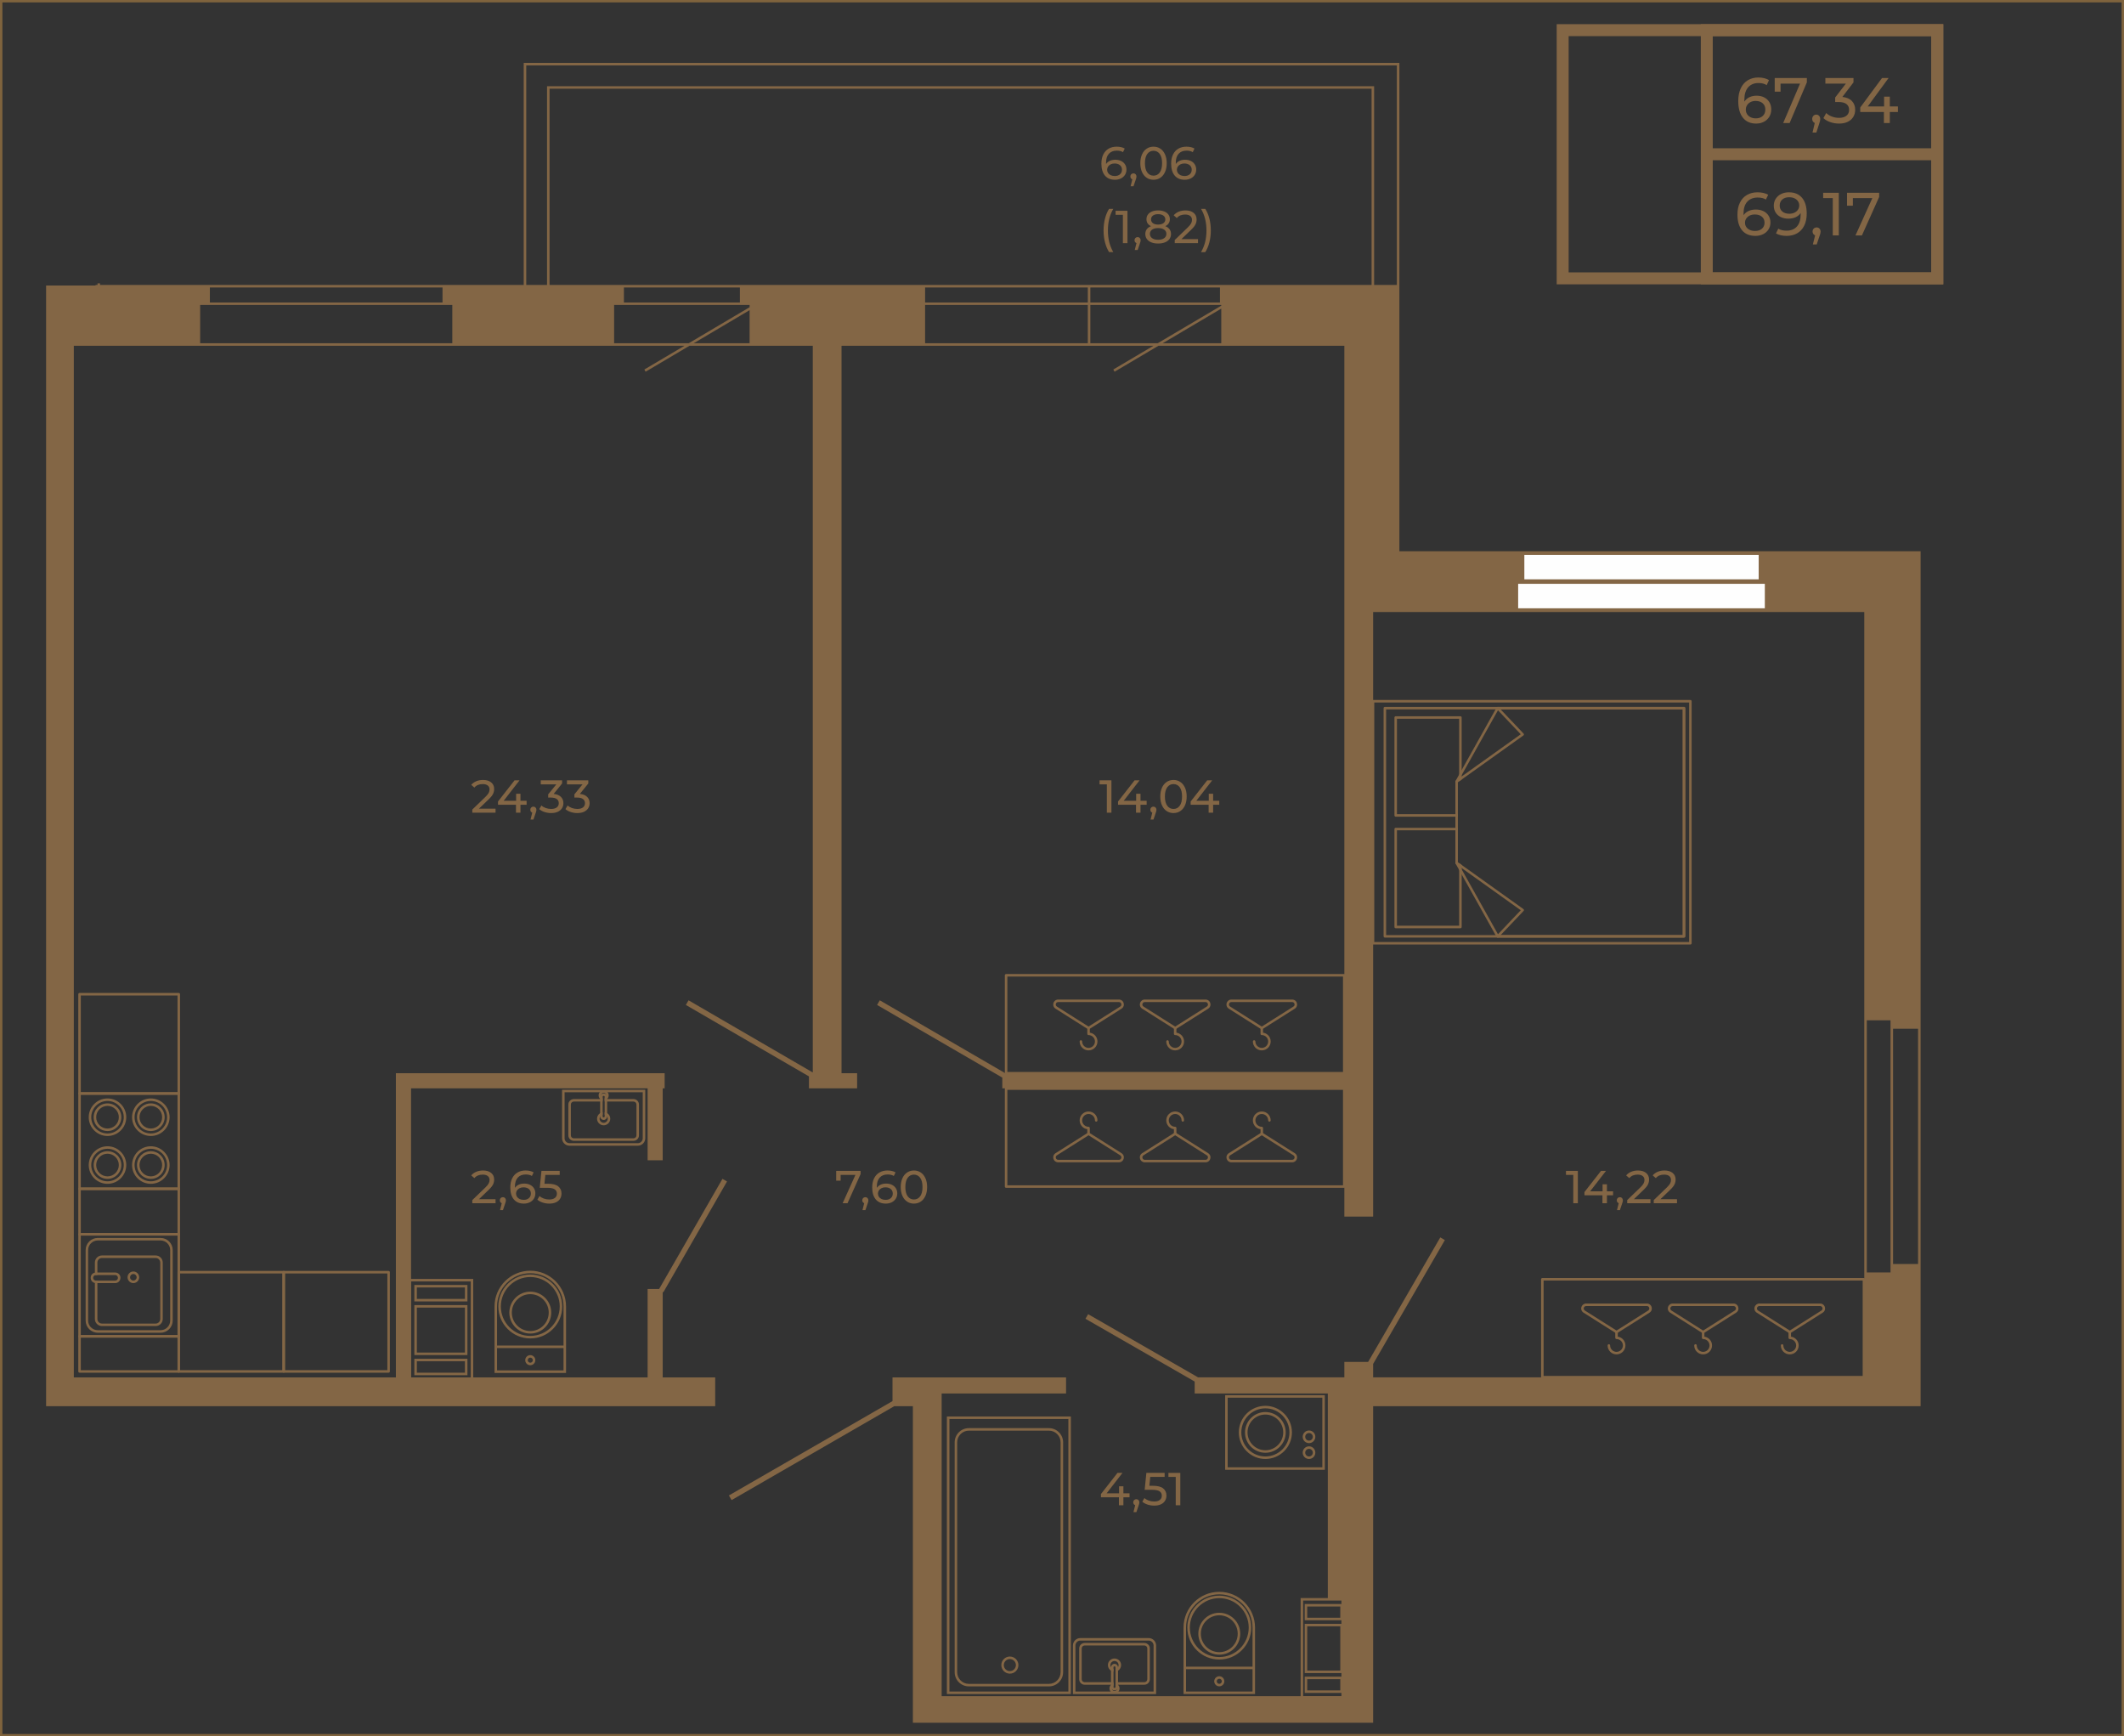 <?xml version="1.0" encoding="UTF-8"?>
<!DOCTYPE svg PUBLIC "-//W3C//DTD SVG 1.1//EN" "http://www.w3.org/Graphics/SVG/1.1/DTD/svg11.dtd">
<!-- Creator: CorelDRAW -->
<svg xmlns="http://www.w3.org/2000/svg" xml:space="preserve" width="177.647mm" height="145.206mm" version="1.1" style="shape-rendering:geometricPrecision; text-rendering:geometricPrecision; image-rendering:optimizeQuality; fill-rule:evenodd; clip-rule:evenodd"
viewBox="0 0 13491.1 11027.39"
 xmlns:xlink="http://www.w3.org/1999/xlink"
 xmlns:xodm="http://www.corel.com/coreldraw/odm/2003">
 <rect x="0" y="0" width="13491.1" height="11027.39" fill="#333333" stroke="none"/>
 <defs>
  <style type="text/css">
   <![CDATA[
    .str0 {stroke:#836645;stroke-width:75.94;stroke-miterlimit:10}
    .str2 {stroke:#836645;stroke-width:15.19;stroke-miterlimit:22.926}
    .str1 {stroke:#7F633D;stroke-width:15.19;stroke-miterlimit:22.926}
    .fil2 {fill:none}
    .fil0 {fill:none;fill-rule:nonzero}
    .fil3 {fill:#FEFEFE}
    .fil1 {fill:#836645;fill-rule:nonzero}
   ]]>
  </style>
 </defs>
 <g id="Слой_x0020_1">
  <polygon class="fil0 str0" points="12305.16,1767.69 9925.71,1767.69 9925.71,191.45 12305.16,191.45 "/>
  <polygon class="fil0 str0" points="12305.16,1767.69 10841.1,1767.69 10841.1,191.45 12305.16,191.45 "/>
  <line class="fil0 str0" x1="10841.1" y1="979.58" x2="12306.18" y2= "979.58" />
  <path class="fil1" d="M11152.63 1330.69c17.79,0 33.7,3.35 47.75,10.05 14.05,6.7 25.07,16.3 33.06,28.8 7.99,12.51 11.98,26.88 11.98,43.11 0,17.01 -4.18,31.96 -12.56,44.85 -8.38,12.89 -19.85,22.87 -34.41,29.96 -14.57,7.09 -30.87,10.63 -48.91,10.63 -36.35,0 -64.38,-11.73 -84.1,-35.18 -19.71,-23.45 -29.57,-56.71 -29.57,-99.75 0,-30.16 5.35,-55.86 16.05,-77.13 10.69,-21.27 25.65,-37.38 44.84,-48.33 19.21,-10.96 41.56,-16.43 67.08,-16.43 13.15,0 25.52,1.35 37.12,4.06 11.6,2.7 21.65,6.64 30.16,11.79l-14.7 30.16c-12.89,-8.51 -30.16,-12.76 -51.81,-12.76 -28.09,0 -50.13,8.7 -66.12,26.1 -15.98,17.4 -23.97,42.73 -23.97,75.97 0,4.12 0.13,7.34 0.39,9.67 7.73,-11.6 18.36,-20.43 31.9,-26.49 13.53,-6.05 28.81,-9.08 45.82,-9.08zm-4.64 136.09c17.79,0 32.22,-4.76 43.3,-14.3 11.08,-9.54 16.62,-22.3 16.62,-38.28 0,-15.99 -5.6,-28.68 -16.82,-38.09 -11.21,-9.41 -26.22,-14.11 -45.04,-14.11 -12.11,0 -22.87,2.32 -32.28,6.96 -9.41,4.64 -16.75,10.95 -22.04,18.95 -5.28,7.99 -7.92,16.88 -7.92,26.68 0,9.53 2.51,18.23 7.53,26.09 5.03,7.86 12.38,14.18 22.04,18.95 9.67,4.77 21.2,7.15 34.61,7.15z"/>
  <path id="_1" class="fil1" d="M11362.19 1221.27c36.34,0 64.37,11.73 84.09,35.18 19.71,23.46 29.57,56.71 29.57,99.75 0,30.16 -5.35,55.87 -16.04,77.14 -10.7,21.26 -25.65,37.37 -44.85,48.33 -19.21,10.95 -41.56,16.43 -67.08,16.43 -13.15,0 -25.52,-1.35 -37.12,-4.06 -11.6,-2.71 -21.65,-6.64 -30.16,-11.79l14.7 -30.16c13.15,8.51 30.54,12.76 52.2,12.76 28.09,0 50.07,-8.7 65.92,-26.1 15.86,-17.4 23.78,-42.72 23.78,-75.97l0 -9.66c-7.73,11.6 -18.42,20.42 -32.09,26.48 -13.66,6.06 -29,9.08 -46.01,9.08 -17.79,0 -33.7,-3.35 -47.75,-10.05 -14.05,-6.71 -25.01,-16.31 -32.87,-28.81 -7.86,-12.5 -11.79,-26.87 -11.79,-43.11 0,-17.01 4.18,-31.96 12.56,-44.84 8.38,-12.89 19.78,-22.88 34.22,-29.97 14.43,-7.09 30.67,-10.63 48.72,-10.63zm3.48 136.1c12.11,0 22.93,-2.32 32.47,-6.96 9.54,-4.64 16.95,-10.95 22.24,-18.94 5.28,-8 7.92,-16.88 7.92,-26.68 0,-9.54 -2.51,-18.24 -7.53,-26.1 -5.03,-7.86 -12.38,-14.17 -22.04,-18.94 -9.67,-4.77 -21.33,-7.15 -34.99,-7.15 -17.79,0 -32.15,4.77 -43.11,14.31 -10.96,9.53 -16.43,22.29 -16.43,38.28 0,15.98 5.54,28.68 16.62,38.08 11.08,9.41 26.03,14.12 44.85,14.12z"/>
  <path id="_2" class="fil1" d="M11538.88 1444.36c7.21,0 13.21,2.51 17.98,7.53 4.77,5.03 7.15,11.28 7.15,18.76 0,3.87 -0.45,7.6 -1.35,11.21 -0.9,3.61 -2.64,9.15 -5.22,16.62l-18.17 53.75 -24.36 0 14.31 -57.61c-4.9,-1.8 -8.82,-4.83 -11.79,-9.08 -2.96,-4.25 -4.44,-9.22 -4.44,-14.88 0,-7.74 2.45,-14.05 7.34,-18.95 4.9,-4.9 11.08,-7.34 18.56,-7.34z"/>
  <polygon id="_3" class="fil1" points="11679.61,1224.36 11679.61,1495 11641.33,1495 11641.33,1258 11580.24,1258 11580.24,1224.36 "/>
  <polygon id="_4" class="fil1" points="11935.95,1224.36 11935.95,1250.65 11826.54,1495 11785.55,1495 11892.64,1258 11768.92,1258 11768.92,1306.32 11731.8,1306.32 11731.8,1224.36 "/>
  <path class="fil1" d="M11157.7 607.77c17.79,0 33.7,3.54 47.75,10.62 14.05,7.09 25.07,17.23 33.07,30.45 7.98,13.21 11.98,28.41 11.98,45.57 0,17.98 -4.18,33.79 -12.56,47.41 -8.38,13.62 -19.85,24.18 -34.41,31.68 -14.57,7.49 -30.86,11.24 -48.92,11.24 -36.34,0 -64.37,-12.4 -84.09,-37.2 -19.71,-24.8 -29.57,-59.94 -29.57,-105.45 0,-31.87 5.35,-59.05 16.05,-81.53 10.7,-22.48 25.64,-39.51 44.84,-51.09 19.21,-11.58 41.57,-17.37 67.09,-17.37 13.14,0 25.52,1.43 37.11,4.29 11.6,2.86 21.65,7.02 30.16,12.46l-14.7 31.88c-12.89,-8.99 -30.16,-13.49 -51.81,-13.49 -28.09,0 -50.13,9.2 -66.11,27.58 -15.99,18.39 -23.98,45.16 -23.98,80.32 0,4.36 0.13,7.76 0.39,10.21 7.73,-12.26 18.36,-21.59 31.9,-28 13.53,-6.4 28.81,-9.6 45.82,-9.6zm-4.64 143.86c17.79,0 32.22,-5.04 43.3,-15.12 11.08,-10.08 16.62,-23.57 16.62,-40.46 0,-16.89 -5.6,-30.31 -16.81,-40.26 -11.22,-9.94 -26.23,-14.92 -45.05,-14.92 -12.11,0 -22.87,2.45 -32.28,7.36 -9.4,4.9 -16.75,11.57 -22.03,20.03 -5.29,8.44 -7.93,17.85 -7.93,28.2 0,10.09 2.51,19.27 7.54,27.59 5.03,8.31 12.37,14.98 22.04,20.03 9.66,5.04 21.2,7.56 34.6,7.56z"/>
  <path id="_1_0" class="fil1" d="M11536.6 727.92c7.21,0 13.21,2.66 17.97,7.97 4.78,5.32 7.16,11.92 7.16,19.83 0,4.09 -0.46,8.03 -1.35,11.85 -0.9,3.82 -2.64,9.68 -5.22,17.57l-18.17 56.81 -24.36 0 14.31 -60.9c-4.9,-1.91 -8.82,-5.11 -11.79,-9.61 -2.96,-4.5 -4.45,-9.74 -4.45,-15.73 0,-8.18 2.45,-14.85 7.35,-20.03 4.89,-5.17 11.08,-7.76 18.56,-7.76z"/>
  <polygon id="_2_1" class="fil1" points="12055.06,711.16 12003.64,711.16 12003.64,781.46 11966.14,781.46 11966.14,711.16 11815.74,711.16 11815.74,682.56 11954.16,495.37 11995.91,495.37 11863.3,676.02 11967.3,676.02 11967.3,613.89 12003.64,613.89 12003.64,676.02 12055.06,676.02 "/>
  <polygon id="_3_2" class="fil1" points="11476.66,495.37 11476.66,523.17 11367.25,781.46 11326.27,781.46 11433.36,530.93 11309.64,530.93 11309.64,582.01 11272.53,582.01 11272.53,495.37 "/>
  <path id="_4_3" class="fil1" d="M11702.07 615.53c26.55,2.73 46.78,11.38 60.69,25.96 13.93,14.57 20.88,33.17 20.88,55.79 0,16.34 -3.87,31.13 -11.6,44.34 -7.73,13.21 -19.27,23.7 -34.61,31.47 -15.33,7.76 -34.08,11.65 -56.25,11.65 -19.34,0 -37.9,-3.07 -55.68,-9.2 -17.78,-6.14 -32.34,-14.65 -43.68,-25.55l17.79 -32.28c9.27,9.26 21.14,16.68 35.56,22.27 14.44,5.58 29.78,8.38 46.01,8.38 20.1,0 35.76,-4.5 46.97,-13.49 11.22,-8.99 16.82,-21.39 16.82,-37.19 0,-15.8 -5.54,-28.07 -16.62,-36.79 -11.09,-8.72 -27.84,-13.08 -50.26,-13.08l-21.65 0 0 -28.61 68.05 -88.28 -130.3 0 0 -35.56 178.63 0 0 27.8 -70.76 92.36z"/>
  <g id="_2762489281344">
   <g>
    <g>
     <g>
      <g>
       <g>
        <g>
         <path class="fil1" d="M6468.66 10574.57c0,29.91 -24.34,54.26 -54.26,54.26 -29.92,0 -54.27,-24.35 -54.27,-54.26 0,-29.92 24.35,-54.27 54.27,-54.27 29.92,0 54.26,24.35 54.26,54.27zm-92.59 0l0 0c0,21.13 17.19,38.33 38.33,38.33 21.14,0 38.33,-17.2 38.33,-38.33 0,-21.14 -17.19,-38.33 -38.33,-38.33 -21.14,0 -38.33,17.19 -38.33,38.33z"/>
        </g>
       </g>
      </g>
     </g>
    </g>
   </g>
   <g>
    <g>
     <g>
      <g>
       <g>
        <g>
         <path class="fil1" d="M6752.59 9159.76l0 1460.04c0,49.61 -40.37,89.99 -90,89.99l-508.74 0c-49.63,0 -90,-40.38 -90,-89.99l0 -1460.04c0,-49.62 40.37,-89.99 90,-89.99l508.74 0c49.63,0 90,40.37 90,89.99zm-672.81 1460.04l0 0c0,40.83 33.23,74.06 74.07,74.06l508.74 0c40.84,0 74.07,-33.23 74.07,-74.06l0 -1460.04c0,-40.83 -33.23,-74.05 -74.07,-74.05l-508.74 0c-40.84,0 -74.07,33.23 -74.07,74.05l0 1460.04z"/>
        </g>
       </g>
      </g>
     </g>
    </g>
   </g>
   <g>
    <g>
     <g>
      <g>
       <g>
        <g>
         <path class="fil1" d="M6801.97 8995.69l0 1762.76 -787.5 0 0 -1762.76 787.5 0zm-15.94 1746.82l0 0 0 -1730.88 -755.62 0 0 1730.88 755.62 0z"/>
        </g>
       </g>
      </g>
     </g>
    </g>
   </g>
  </g>
  <g id="_2762489282544">
   <g>
    <g>
     <g>
      <g>
       <g>
        <g>
         <path class="fil1" d="M3595.34 8297.08l0 422.01 -454.19 0 0 -422.01c0,-125.22 101.87,-227.09 227.09,-227.09 125.22,0 227.09,101.87 227.09,227.09zm-15.94 406.08l0 0 0 -406.08c0,-116.43 -94.72,-211.15 -211.15,-211.15 -116.43,0 -211.15,94.72 -211.15,211.15l0 406.08 422.31 0z"/>
        </g>
       </g>
      </g>
     </g>
    </g>
   </g>
   <g>
    <g>
     <g>
      <g>
       <g>
        <g>
         <path class="fil1" d="M3400.3 8638.1c0,17.68 -14.38,32.06 -32.06,32.06 -17.68,0 -32.06,-14.38 -32.06,-32.06 0,-17.67 14.38,-32.05 32.06,-32.05 17.67,0 32.06,14.38 32.06,32.05zm-48.18 0l0 0c0,8.89 7.23,16.13 16.12,16.13 8.89,0 16.12,-7.24 16.12,-16.13 0,-8.89 -7.23,-16.11 -16.12,-16.11 -8.89,0 -16.12,7.22 -16.12,16.11z"/>
        </g>
       </g>
      </g>
     </g>
    </g>
   </g>
   <g>
    <g>
     <g>
      <g>
       <g>
        <g>
         <polygon class="fil1" points="3587.36,8545.28 3587.36,8561.21 3149.12,8561.21 3149.12,8545.28 "/>
        </g>
       </g>
      </g>
     </g>
    </g>
   </g>
   <g>
    <g>
     <g>
      <g>
       <g>
        <g>
         <path class="fil1" d="M3571.16 8297.08c0,111.89 -91.03,202.93 -202.92,202.93 -111.89,0 -202.93,-91.03 -202.93,-202.93 0,-111.89 91.04,-202.92 202.93,-202.92 111.89,0 202.92,91.03 202.92,202.92zm-389.91 0l0 0c0,103.12 83.88,186.99 186.99,186.99 103.11,0 186.98,-83.87 186.98,-186.99 0,-103.11 -83.87,-186.98 -186.98,-186.98 -103.11,0 -186.99,83.87 -186.99,186.98z"/>
        </g>
       </g>
      </g>
     </g>
    </g>
   </g>
   <g>
    <g>
     <g>
      <g>
       <g>
        <g>
         <path class="fil1" d="M3501.3 8336c0,73.37 -59.69,133.06 -133.06,133.06 -73.37,0 -133.07,-59.69 -133.07,-133.06 0,-73.38 59.7,-133.07 133.07,-133.07 73.37,0 133.06,59.69 133.06,133.07zm-250.19 0l0 0c0,64.58 52.54,117.12 117.13,117.12 64.59,0 117.13,-52.54 117.13,-117.12 0,-64.59 -52.54,-117.13 -117.13,-117.13 -64.59,0 -117.13,52.55 -117.13,117.13z"/>
        </g>
       </g>
      </g>
     </g>
    </g>
   </g>
  </g>
  <g id="_2762489294160">
   <g>
    <g>
     <g>
      <g>
       <g>
        <g>
         <path class="fil1" d="M7971.66 10336.43l0 422.02 -454.18 0 0 -422.02c0,-125.21 101.88,-227.09 227.09,-227.09 125.21,0 227.09,101.88 227.09,227.09zm-15.93 406.08l0 0 0 -406.08c0,-116.42 -94.72,-211.15 -211.15,-211.15 -116.44,0 -211.15,94.72 -211.15,211.15l0 406.08 422.31 0z"/>
        </g>
       </g>
      </g>
     </g>
    </g>
   </g>
   <g>
    <g>
     <g>
      <g>
       <g>
        <g>
         <path class="fil1" d="M7776.63 10677.47c0,17.67 -14.39,32.05 -32.06,32.05 -17.67,0 -32.06,-14.38 -32.06,-32.05 0,-17.68 14.39,-32.06 32.06,-32.06 17.66,0 32.06,14.38 32.06,32.06zm-48.18 0l0 0c0,8.89 7.23,16.11 16.12,16.11 8.89,0 16.12,-7.22 16.12,-16.11 0,-8.89 -7.23,-16.12 -16.12,-16.12 -8.89,0 -16.12,7.23 -16.12,16.12z"/>
        </g>
       </g>
      </g>
     </g>
    </g>
   </g>
   <g>
    <g>
     <g>
      <g>
       <g>
        <g>
         <polygon class="fil1" points="7963.69,10584.62 7963.69,10600.56 7525.45,10600.56 7525.45,10584.62 "/>
        </g>
       </g>
      </g>
     </g>
    </g>
   </g>
   <g>
    <g>
     <g>
      <g>
       <g>
        <g>
         <path class="fil1" d="M7947.49 10336.43c0,111.9 -91.03,202.93 -202.92,202.93 -111.89,0 -202.92,-91.03 -202.92,-202.93 0,-111.88 91.03,-202.91 202.92,-202.91 111.89,0 202.92,91.03 202.92,202.91zm-389.9 0l0 0c0,103.12 83.87,186.99 186.98,186.99 103.1,0 186.98,-83.87 186.98,-186.99 0,-103.1 -83.88,-186.97 -186.98,-186.97 -103.11,0 -186.98,83.87 -186.98,186.97z"/>
        </g>
       </g>
      </g>
     </g>
    </g>
   </g>
   <g>
    <g>
     <g>
      <g>
       <g>
        <g>
         <path class="fil1" d="M7877.63 10375.35c0,73.38 -59.69,133.07 -133.06,133.07 -73.38,0 -133.07,-59.69 -133.07,-133.07 0,-73.38 59.69,-133.07 133.07,-133.07 73.37,0 133.06,59.69 133.06,133.07zm-250.2 0l0 0c0,64.59 52.55,117.13 117.13,117.13 64.58,0 117.13,-52.54 117.13,-117.13 0,-64.59 -52.55,-117.13 -117.13,-117.13 -64.59,0 -117.13,52.54 -117.13,117.13z"/>
        </g>
       </g>
      </g>
     </g>
    </g>
   </g>
  </g>
  <g id="_2762489296032">
   <g>
    <g>
     <g>
      <g>
       <g>
        <g>
         <path class="fil1" d="M7296.09 10402.93l-433.83 0c-26.13,0 -47.38,21.25 -47.38,47.39l0 308.22 528.41 0 0 -308.22c0,-26.14 -21.25,-47.39 -47.2,-47.39zm31.22 339.62l0 0 -496.46 0 0 -292.23c0,-17.3 14.1,-31.4 31.4,-31.4l433.83 0c17.12,0 31.22,14.1 31.22,31.4l0 292.23z"/>
        </g>
       </g>
      </g>
     </g>
    </g>
   </g>
   <g>
    <g>
     <g>
      <g>
       <g>
        <g>
         <path class="fil1" d="M7268.44 10433.96l-378.73 0c-19.18,0 -34.98,15.61 -34.98,34.79l0 195.57c0,19.37 15.8,34.99 34.98,34.99l182.97 0 0 -15.99 -182.97 0c-10.53,0 -19,-8.47 -19,-19l0 -195.57c0,-10.34 8.47,-18.8 19,-18.8l378.73 0c10.53,0 18.99,8.47 18.99,18.8l0 195.57c0,10.53 -8.46,19 -18.99,19l-182.97 0 0 15.99 182.97 0c19.37,0 34.98,-15.61 34.98,-34.99l0 -195.57c0,-19.18 -15.61,-34.79 -34.98,-34.79z"/>
        </g>
       </g>
      </g>
     </g>
    </g>
   </g>
   <g>
    <g>
     <g>
      <g>
       <g>
        <g>
         <path class="fil1" d="M7079.07 10532.68c-23.12,0 -41.94,18.81 -41.94,41.94 0,14.85 7.91,28.03 19.56,35.37 4.89,3.19 10.34,5.26 15.99,6.01l0 -16.37c-6.77,-1.5 -12.61,-6.01 -15.8,-12.04 -2.45,-3.75 -3.77,-8.28 -3.77,-12.98 0,-14.47 11.66,-25.95 25.95,-25.95 14.29,0 25.96,11.48 25.96,25.95 0,4.7 -1.31,9.23 -3.76,12.98 -3.2,6.02 -9.03,10.53 -15.8,12.04l0 16.37c5.63,-0.75 11.1,-2.83 15.98,-6.01 11.66,-7.34 19.56,-20.51 19.56,-35.37 0,-23.12 -18.8,-41.94 -41.94,-41.94z"/>
        </g>
       </g>
      </g>
     </g>
    </g>
   </g>
   <g>
    <g>
     <g>
      <g>
       <g>
        <g>
         <path class="fil1" d="M7101.45 10699.86c-0.18,-0.19 -0.38,-0.37 -0.74,-0.55 -4.14,-3.95 -9.41,-6.58 -15.23,-7.91l0 16.74c5.82,2.44 9.78,8.09 9.78,14.67 0,2.62 -0.76,5.07 -1.89,7.33 -2.63,5.27 -8.08,8.84 -14.29,8.84 -6.2,0 -11.66,-3.57 -14.29,-8.84 -1.12,-2.26 -1.88,-4.71 -1.88,-7.33 0,-6.58 3.96,-12.23 9.78,-14.67l0 -16.74c-5.82,1.32 -10.91,3.96 -15.04,7.91 -0.38,0 -0.75,0.36 -0.94,0.75 -6.02,5.82 -9.59,13.91 -9.59,22.75 0,7.52 2.64,14.28 6.96,19.74 5.64,7.53 14.85,12.23 25.01,12.23 10.15,0 19.37,-4.7 25.21,-12.23 4.32,-5.45 6.96,-12.22 6.96,-19.74 0,-9.04 -3.77,-17.12 -9.78,-22.95z"/>
        </g>
       </g>
      </g>
     </g>
    </g>
   </g>
   <g>
    <g>
     <g>
      <g>
       <g>
        <g>
         <path class="fil1" d="M7101.27 10587.6c-0.56,-11.66 -10.34,-21.06 -22.2,-21.06 -11.84,0 -21.62,9.4 -22.18,21.06 -0.19,0.39 -0.19,0.95 -0.19,1.32l0 124.11c0,6.95 3.2,12.98 8.08,17.11 3.76,3.39 8.84,5.27 14.29,5.27 5.45,0 10.53,-1.88 14.29,-5.27 4.89,-4.13 8.09,-10.16 8.09,-17.11l0 -124.11c0,-0.37 0,-0.93 -0.18,-1.32zm-15.8 125.44l0 0c0,3.57 -2.83,6.39 -6.4,6.39 -3.57,0 -6.39,-2.83 -6.39,-6.39l0 -124.11c0,-3.57 2.82,-6.39 6.39,-6.39 3.58,0 6.4,2.83 6.4,6.39l0 124.11z"/>
        </g>
       </g>
      </g>
     </g>
    </g>
   </g>
  </g>
  <g id="_2762489304672">
   <g>
    <g>
     <g>
      <g>
       <g>
        <g>
         <path class="fil1" d="M3570.06 6920.62l0 308.22c0,25.96 21.25,47.21 47.39,47.21l433.64 0c26.14,0 47.39,-21.25 47.39,-47.21l0 -308.22 -528.42 0zm512.44 308.22l0 0c0,17.3 -14.1,31.22 -31.41,31.22l-433.64 0c-17.3,0 -31.4,-13.92 -31.4,-31.22l0 -292.23 496.46 0 0 292.23z"/>
        </g>
       </g>
      </g>
     </g>
    </g>
   </g>
   <g>
    <g>
     <g>
      <g>
       <g>
        <g>
         <path class="fil1" d="M4023.64 6979.86l-182.97 0 0 15.8 182.97 0c10.53,0 18.99,8.65 18.99,18.99l0 195.58c0,10.53 -8.46,18.99 -18.99,18.99l-378.73 0c-10.53,0 -18.99,-8.46 -18.99,-18.99l0 -195.58c0,-10.34 8.46,-18.99 18.99,-18.99l182.97 0 0 -15.8 -182.97 0c-19.18,0 -34.98,15.61 -34.98,34.79l0 195.58c0,19.18 15.8,34.97 34.98,34.97l378.73 0c19.18,0 34.98,-15.79 34.98,-34.97l0 -195.58c0,-19.18 -15.8,-34.79 -34.98,-34.79z"/>
        </g>
       </g>
      </g>
     </g>
    </g>
   </g>
   <g>
    <g>
     <g>
      <g>
       <g>
        <g>
         <path class="fil1" d="M3856.66 7069.18c-4.7,-3.19 -10.15,-5.26 -15.99,-6.02l0 16.37c6.77,1.51 12.6,6.02 15.8,12.04 2.45,3.76 3.76,8.27 3.76,12.97 0,14.29 -11.66,25.95 -25.95,25.95 -14.29,0 -25.95,-11.66 -25.95,-25.95 0,-4.7 1.31,-9.21 3.76,-12.97 3.2,-6.01 9.03,-10.53 15.8,-12.04l0 -16.37c-5.83,0.76 -11.29,2.83 -15.99,6.02 -11.66,7.33 -19.56,20.5 -19.56,35.35 0,23.13 18.8,41.94 41.94,41.94 23.13,0 41.94,-18.8 41.94,-41.94 0,-14.85 -7.91,-28.02 -19.56,-35.35z"/>
        </g>
       </g>
      </g>
     </g>
    </g>
   </g>
   <g>
    <g>
     <g>
      <g>
       <g>
        <g>
         <path class="fil1" d="M3859.28 6936.61c-5.64,-7.52 -14.67,-12.41 -25.01,-12.41 -10.34,0 -19.37,4.89 -25.01,12.41 -4.51,5.45 -6.96,12.22 -6.96,19.56 0,8.84 3.58,17.11 9.59,22.94 0.19,0.19 0.57,0.56 0.94,0.75 4.14,3.95 9.21,6.58 15.04,7.91l0 -16.93c-5.83,-2.26 -9.77,-7.91 -9.77,-14.67 0,-2.64 0.56,-5.08 1.88,-7.15 2.45,-5.26 8.09,-8.84 14.29,-8.84 6.2,0 11.85,3.58 14.29,8.84 1.31,2.07 1.88,4.51 1.88,7.15 0,6.77 -3.94,12.41 -9.77,14.67l0 16.93c5.83,-1.33 10.91,-3.96 15.04,-7.91 0.38,-0.19 0.75,-0.56 0.94,-0.75 6.01,-5.83 9.59,-14.1 9.59,-22.94 0,-7.34 -2.45,-14.1 -6.96,-19.56z"/>
        </g>
       </g>
      </g>
     </g>
    </g>
   </g>
   <g>
    <g>
     <g>
      <g>
       <g>
        <g>
         <path class="fil1" d="M3848.57 6949.02c-3.76,-3.39 -8.84,-5.45 -14.29,-5.45 -5.45,0 -10.53,2.07 -14.29,5.45 -4.89,3.95 -8.09,10.16 -8.09,16.93l0 124.11c0,0.56 0,0.93 0.19,1.5 0.75,11.65 10.53,20.88 22.19,20.88 11.66,0 21.44,-9.23 22.19,-20.88 0.19,-0.57 0.19,-0.94 0.19,-1.5l0 -124.11c0,-6.77 -3.2,-12.98 -8.09,-16.93zm-7.9 141.04l0 0c0,3.57 -2.82,6.39 -6.39,6.39 -3.58,0 -6.39,-2.83 -6.39,-6.39l0 -124.11c0,-3.58 2.82,-6.39 6.39,-6.39 3.58,0 6.39,2.82 6.39,6.39l0 124.11z"/>
        </g>
       </g>
      </g>
     </g>
    </g>
   </g>
  </g>
  <g id="_2760994245696">
   <g>
    <g>
     <g>
      <g>
       <g>
        <g>
         <path class="fil1" d="M8415.1 8860.42l0 473.94 -633.2 0 0 -473.94 633.2 0zm-15.94 458.01l0 0 0 -442.07 -601.32 0 0 442.07 601.32 0z"/>
        </g>
       </g>
      </g>
     </g>
    </g>
   </g>
   <g>
    <g>
     <g>
      <g>
       <g>
        <g>
         <g>
          <path class="fil1" d="M8166.63 9096.83c0,71.31 -58.01,129.32 -129.32,129.32 -71.3,0 -129.31,-58.01 -129.31,-129.32 0,-71.3 58.01,-129.32 129.31,-129.32 71.3,0 129.32,58.01 129.32,129.32zm-242.68 0l0 0c0,62.52 50.85,113.38 113.37,113.38 62.52,0 113.38,-50.85 113.38,-113.38 0,-62.52 -50.86,-113.38 -113.38,-113.38 -62.52,0 -113.37,50.86 -113.37,113.38z"/>
         </g>
        </g>
       </g>
      </g>
     </g>
    </g>
    <g>
     <g>
      <g>
       <g>
        <g>
         <g>
          <path class="fil1" d="M8206.04 9096.83c0,93.03 -75.69,168.72 -168.72,168.72 -93.03,0 -168.72,-75.69 -168.72,-168.72 0,-93.03 75.69,-168.72 168.72,-168.72 93.03,0 168.72,75.69 168.72,168.72zm-321.51 0l0 0c0,84.24 68.54,152.78 152.78,152.78 84.24,0 152.78,-68.54 152.78,-152.78 0,-84.24 -68.54,-152.78 -152.78,-152.78 -84.24,0 -152.78,68.53 -152.78,152.78z"/>
         </g>
        </g>
       </g>
      </g>
     </g>
    </g>
   </g>
   <g>
    <g>
     <g>
      <g>
       <g>
        <g>
         <g>
          <path class="fil1" d="M8354.62 9225.43c0,22.12 -18.01,40.12 -40.12,40.12 -22.12,0 -40.12,-18 -40.12,-40.12 0,-22.12 18,-40.12 40.12,-40.12 22.11,0 40.12,18 40.12,40.12zm-64.3 0l0 0c0,13.34 10.84,24.18 24.18,24.18 13.34,0 24.18,-10.84 24.18,-24.18 0,-13.34 -10.84,-24.18 -24.18,-24.18 -13.34,0 -24.18,10.84 -24.18,24.18z"/>
         </g>
        </g>
       </g>
      </g>
     </g>
    </g>
    <g>
     <g>
      <g>
       <g>
        <g>
         <g>
          <path class="fil1" d="M8354.62 9124.83c0,22.12 -18.01,40.13 -40.12,40.13 -22.12,0 -40.12,-18.01 -40.12,-40.13 0,-22.12 18,-40.12 40.12,-40.12 22.11,0 40.12,18 40.12,40.12zm-64.3 0l0 0c0,13.34 10.84,24.19 24.18,24.19 13.34,0 24.18,-10.85 24.18,-24.19 0,-13.34 -10.84,-24.18 -24.18,-24.18 -13.34,0 -24.18,10.84 -24.18,24.18z"/>
         </g>
        </g>
       </g>
      </g>
     </g>
    </g>
   </g>
  </g>
  <g id="_2761786882528">
   <g>
    <g>
     <g>
      <g>
       <g>
        <g>
         <path class="fil1" d="M1143.58 6944.37l0 605.33c0,4.4 -3.58,7.97 -7.97,7.97l-630.37 0c-4.4,0 -7.97,-3.57 -7.97,-7.97l0 -605.33c0,-4.4 3.57,-7.97 7.97,-7.97l630.37 0c4.4,0 7.97,3.57 7.97,7.97zm-15.94 597.35l0 0 0 -589.39 -614.43 0 0 589.39 614.43 0z"/>
        </g>
       </g>
      </g>
     </g>
    </g>
   </g>
   <g>
    <g>
     <g>
      <g>
       <g>
        <g>
         <g>
          <g>
           <path class="fil1" d="M770.7 7398.91c0,48.45 -39.43,87.87 -87.87,87.87 -48.46,0 -87.88,-39.42 -87.88,-87.87 0,-48.46 39.42,-87.88 87.88,-87.88 48.44,0 87.87,39.42 87.87,87.88zm-159.81 0l0 0c0,39.66 32.27,71.93 71.94,71.93 39.67,0 71.93,-32.28 71.93,-71.93 0,-39.67 -32.27,-71.94 -71.93,-71.94 -39.67,0 -71.94,32.28 -71.94,71.94z"/>
          </g>
         </g>
        </g>
       </g>
      </g>
     </g>
     <g>
      <g>
       <g>
        <g>
         <g>
          <g>
           <path class="fil1" d="M802.03 7398.91c0,65.72 -53.48,119.2 -119.2,119.2 -65.74,0 -119.2,-53.48 -119.2,-119.2 0,-65.73 53.46,-119.2 119.2,-119.2 65.72,0 119.2,53.47 119.2,119.2zm-222.47 0l0 0c0,56.93 46.32,103.27 103.27,103.27 56.94,0 103.26,-46.33 103.26,-103.27 0,-56.94 -46.32,-103.26 -103.26,-103.26 -56.95,0 -103.27,46.32 -103.27,103.26z"/>
          </g>
         </g>
        </g>
       </g>
      </g>
     </g>
    </g>
    <g>
     <g>
      <g>
       <g>
        <g>
         <g>
          <g>
           <path class="fil1" d="M1045.88 7398.91c0,48.45 -39.43,87.87 -87.88,87.87 -48.45,0 -87.87,-39.42 -87.87,-87.87 0,-48.46 39.42,-87.88 87.87,-87.88 48.45,0 87.88,39.42 87.88,87.88zm-159.81 0l0 0c0,39.66 32.27,71.93 71.93,71.93 39.67,0 71.94,-32.28 71.94,-71.93 0,-39.67 -32.27,-71.94 -71.94,-71.94 -39.67,0 -71.93,32.28 -71.93,71.94z"/>
          </g>
         </g>
        </g>
       </g>
      </g>
     </g>
     <g>
      <g>
       <g>
        <g>
         <g>
          <g>
           <path class="fil1" d="M1077.2 7398.91c0,65.72 -53.47,119.2 -119.2,119.2 -65.73,0 -119.2,-53.48 -119.2,-119.2 0,-65.73 53.47,-119.2 119.2,-119.2 65.73,0 119.2,53.47 119.2,119.2zm-222.47 0l0 0c0,56.93 46.33,103.27 103.27,103.27 56.94,0 103.26,-46.33 103.26,-103.27 0,-56.94 -46.32,-103.26 -103.26,-103.26 -56.94,0 -103.27,46.32 -103.27,103.26z"/>
          </g>
         </g>
        </g>
       </g>
      </g>
     </g>
    </g>
    <g>
     <g>
      <g>
       <g>
        <g>
         <g>
          <g>
           <path class="fil1" d="M770.7 7095.16c0,48.46 -39.43,87.87 -87.87,87.87 -48.46,0 -87.88,-39.41 -87.88,-87.87 0,-48.46 39.42,-87.87 87.88,-87.87 48.44,0 87.87,39.41 87.87,87.87zm-159.81 0l0 0c0,39.67 32.27,71.94 71.94,71.94 39.67,0 71.93,-32.28 71.93,-71.94 0,-39.67 -32.27,-71.93 -71.93,-71.93 -39.67,0 -71.94,32.27 -71.94,71.93z"/>
          </g>
         </g>
        </g>
       </g>
      </g>
     </g>
     <g>
      <g>
       <g>
        <g>
         <g>
          <g>
           <path class="fil1" d="M802.03 7095.16c0,65.72 -53.48,119.21 -119.2,119.21 -65.74,0 -119.2,-53.49 -119.2,-119.21 0,-65.72 53.46,-119.2 119.2,-119.2 65.72,0 119.2,53.48 119.2,119.2zm-222.47 0l0 0c0,56.94 46.32,103.27 103.27,103.27 56.94,0 103.26,-46.33 103.26,-103.27 0,-56.93 -46.32,-103.26 -103.26,-103.26 -56.95,0 -103.27,46.33 -103.27,103.26z"/>
          </g>
         </g>
        </g>
       </g>
      </g>
     </g>
    </g>
    <g>
     <g>
      <g>
       <g>
        <g>
         <g>
          <g>
           <path class="fil1" d="M1045.88 7095.16c0,48.46 -39.43,87.87 -87.88,87.87 -48.45,0 -87.87,-39.41 -87.87,-87.87 0,-48.46 39.42,-87.87 87.87,-87.87 48.45,0 87.88,39.41 87.88,87.87zm-159.81 0l0 0c0,39.67 32.27,71.94 71.93,71.94 39.67,0 71.94,-32.28 71.94,-71.94 0,-39.67 -32.27,-71.93 -71.94,-71.93 -39.67,0 -71.93,32.27 -71.93,71.93z"/>
          </g>
         </g>
        </g>
       </g>
      </g>
     </g>
     <g>
      <g>
       <g>
        <g>
         <g>
          <g>
           <path class="fil1" d="M1077.2 7095.16c0,65.72 -53.47,119.21 -119.2,119.21 -65.73,0 -119.2,-53.49 -119.2,-119.21 0,-65.72 53.47,-119.2 119.2,-119.2 65.73,0 119.2,53.48 119.2,119.2zm-222.47 0l0 0c0,56.94 46.33,103.27 103.27,103.27 56.94,0 103.26,-46.33 103.26,-103.27 0,-56.93 -46.32,-103.26 -103.26,-103.26 -56.94,0 -103.27,46.33 -103.27,103.26z"/>
          </g>
         </g>
        </g>
       </g>
      </g>
     </g>
    </g>
   </g>
  </g>
  <g id="_2761786889200">
   <g>
    <g>
     <g>
      <g>
       <g>
        <path class="fil1" d="M1143.58 7549.7l0 288.99c0,4.4 -3.58,7.97 -7.97,7.97l-630.37 0c-4.4,0 -7.97,-3.57 -7.97,-7.97l0 -288.99c0,-4.4 3.57,-7.97 7.97,-7.97l630.37 0c4.4,0 7.97,3.58 7.97,7.97zm-15.94 281.03l0 0 0 -273.06 -614.43 0 0 273.06 614.43 0z"/>
       </g>
      </g>
     </g>
    </g>
   </g>
  </g>
  <g id="_2761786906048">
   <g>
    <g>
     <g>
      <g>
       <g>
        <path class="fil1" d="M1143.58 8486.82l0 222.89c0,4.4 -3.58,7.97 -7.97,7.97l-630.37 0c-4.4,0 -7.97,-3.58 -7.97,-7.97l0 -222.89c0,-4.4 3.57,-7.97 7.97,-7.97l630.37 0c4.4,0 7.97,3.58 7.97,7.97zm-15.94 214.92l0 0 0 -206.95 -614.43 0 0 206.95 614.43 0z"/>
       </g>
      </g>
     </g>
    </g>
   </g>
  </g>
  <g id="_2761786870432">
   <g>
    <g>
     <g>
      <g>
       <g>
        <path class="fil1" d="M1143.58 6314l0 630.37c0,4.4 -3.58,7.97 -7.97,7.97l-630.37 0c-4.4,0 -7.97,-3.57 -7.97,-7.97l0 -630.37c0,-4.4 3.57,-7.97 7.97,-7.97l630.37 0c4.4,0 7.97,3.57 7.97,7.97zm-15.94 622.4l0 0 0 -614.43 -614.43 0 0 614.43 614.43 0z"/>
       </g>
      </g>
     </g>
    </g>
   </g>
  </g>
  <g id="_2761715133456">
   <g>
    <g>
     <g>
      <g>
       <g>
        <path class="fil1" d="M1809.99 8079.34l0 630.36c0,4.4 -3.58,7.97 -7.97,7.97l-666.41 0c-4.4,0 -7.97,-3.58 -7.97,-7.97l0 -630.36c0,-4.4 3.57,-7.97 7.97,-7.97l666.41 0c4.4,0 7.97,3.58 7.97,7.97zm-15.94 622.39l0 0 0 -614.43 -650.47 0 0 614.43 650.47 0z"/>
       </g>
      </g>
     </g>
    </g>
   </g>
  </g>
  <g id="_2761715137056">
   <g>
    <g>
     <g>
      <g>
       <g>
        <path class="fil1" d="M2476.4 8079.34l0 630.36c0,4.4 -3.57,7.97 -7.97,7.97l-666.42 0c-4.4,0 -7.97,-3.58 -7.97,-7.97l0 -630.36c0,-4.4 3.57,-7.97 7.97,-7.97l666.42 0c4.4,0 7.97,3.58 7.97,7.97zm-15.94 622.39l0 0 0 -614.43 -650.47 0 0 614.43 650.47 0z"/>
       </g>
      </g>
     </g>
    </g>
   </g>
  </g>
  <g id="_2761000790832">
   <g>
    <g>
     <g>
      <g>
       <g>
        <g>
         <path class="fil1" d="M1135.57 7830.8l-630.35 0c-4.32,0 -7.89,3.57 -7.89,7.91l0 648.02c0,4.51 3.57,8.09 7.89,8.09l630.35 0c4.52,0 8.09,-3.58 8.09,-8.09l0 -648.02c0,-4.34 -3.57,-7.91 -8.09,-7.91zm-7.9 648.02l0 0 -614.55 0 0 -632.22 614.55 0 0 632.22z"/>
        </g>
       </g>
      </g>
     </g>
    </g>
   </g>
   <g>
    <g>
     <g>
      <g>
       <g>
        <g>
         <path class="fil1" d="M1019.74 7861.83l-398.67 0c-42.5,0 -77.1,34.61 -77.1,77.11l0 447.56c0,42.5 34.6,77.29 77.1,77.29l398.67 0c42.69,0 77.29,-34.79 77.29,-77.29l0 -447.56c0,-42.5 -34.6,-77.11 -77.29,-77.11zm61.3 524.67l0 0c0,33.85 -27.45,61.3 -61.3,61.3l-398.67 0c-33.85,0 -61.3,-27.45 -61.3,-61.3l0 -447.56c0,-33.65 27.45,-61.12 61.3,-61.12l398.67 0c33.85,0 61.3,27.47 61.3,61.12l0 447.56z"/>
        </g>
       </g>
      </g>
     </g>
    </g>
   </g>
   <g>
    <g>
     <g>
      <g>
       <g>
        <g>
         <path class="fil1" d="M988.71 7973.16l-341.12 0c-24.64,0 -44.94,20.12 -44.94,44.95l0 80.67c1.88,-0.94 4.14,-1.31 6.39,-1.31l9.59 0 0 -79.35c0,-15.99 12.97,-28.96 28.96,-28.96l341.12 0c15.98,0 29.15,12.98 29.15,28.96l0 358.41c0,15.99 -13.18,29.15 -29.15,29.15l-341.12 0c-15.99,0 -28.96,-13.17 -28.96,-29.15l0 -243.89 -9.59 0c-2.26,0 -4.51,-0.38 -6.39,-1.32l0 245.21c0,24.83 20.31,44.95 44.94,44.95l341.12 0c24.83,0 44.94,-20.12 44.94,-44.95l0 -358.41c0,-24.83 -20.12,-44.95 -44.94,-44.95z"/>
        </g>
       </g>
      </g>
     </g>
    </g>
   </g>
   <g>
    <g>
     <g>
      <g>
       <g>
        <g>
         <path class="fil1" d="M847.1 8074.89c-20.31,0 -36.86,16.56 -36.86,36.86 0,20.31 16.55,36.86 36.86,36.86 20.31,0 36.86,-16.54 36.86,-36.86 0,-20.3 -16.54,-36.86 -36.86,-36.86zm0 57.74l0 0c-11.66,0 -20.87,-9.4 -20.87,-20.88 0,-11.65 9.21,-20.87 20.87,-20.87 11.47,0 20.87,9.22 20.87,20.87 0,11.48 -9.4,20.88 -20.87,20.88z"/>
        </g>
       </g>
      </g>
     </g>
    </g>
   </g>
   <g>
    <g>
     <g>
      <g>
       <g>
        <g>
         <path class="fil1" d="M732.21 8081.48l-123.17 0c-2.26,0 -4.33,0.19 -6.39,0.75 -15.23,2.82 -26.52,16.36 -26.52,32.34l0 0.94c0,15.99 11.29,29.53 26.52,32.34 2.07,0.56 4.14,0.74 6.39,0.74l123.17 0c18.05,0 32.91,-14.85 32.91,-34.03 0,-18.24 -14.85,-33.1 -32.91,-33.1zm0 51.16l0 0 -123.17 0c-2.26,0 -4.51,-0.38 -6.39,-1.32 -6.21,-2.45 -10.72,-8.65 -10.72,-15.8l0 -0.94c0,-7.14 4.51,-13.35 10.72,-15.8 1.88,-0.94 4.14,-1.31 6.39,-1.31l123.17 0c9.4,0 16.92,7.71 16.92,18.05 0,9.4 -7.52,17.12 -16.92,17.12z"/>
        </g>
       </g>
      </g>
     </g>
    </g>
   </g>
  </g>
  <g id="_2761753183952">
   <g>
    <g>
     <g>
      <g>
       <g>
        <path class="fil1" d="M3005.87 8122.1l0 649.83 -410.99 0 0 -649.83 410.99 0zm-15.94 633.89l0 0 0 -617.95 -379.11 0 0 617.95 379.11 0z"/>
       </g>
      </g>
     </g>
    </g>
   </g>
  </g>
  <g id="_2761753184528">
   <g>
    <g>
     <g>
      <g>
       <g>
        <path class="fil1" d="M2968.96 8160.41l0 104.59 -337.17 0 0 -104.59 337.17 0zm-15.93 88.65l0 0 0 -72.71 -305.31 0 0 72.71 305.31 0z"/>
       </g>
      </g>
     </g>
    </g>
   </g>
  </g>
  <g id="_2761753190192">
   <g>
    <g>
     <g>
      <g>
       <g>
        <path class="fil1" d="M2968.96 8629.02l0 104.59 -337.17 0 0 -104.59 337.17 0zm-15.93 88.66l0 0 0 -72.72 -305.31 0 0 72.72 305.31 0z"/>
       </g>
      </g>
     </g>
    </g>
   </g>
  </g>
  <g id="_2761753191872">
   <g>
    <g>
     <g>
      <g>
       <g>
        <path class="fil1" d="M2968.96 8288.32l0 317.37 -337.17 0 0 -317.37 337.17 0zm-15.93 301.44l0 0 0 -285.5 -305.31 0 0 285.5 305.31 0z"/>
       </g>
      </g>
     </g>
    </g>
   </g>
  </g>
  <g id="_2761753191008">
   <g>
    <g>
     <g>
      <g>
       <g>
        <path class="fil1" d="M8554.97 10148.84l0 640.16 -293.7 0 0 -640.16 293.7 0zm-15.94 624.22l0 0 0 -608.29 -261.82 0 0 608.29 261.82 0z"/>
       </g>
      </g>
     </g>
    </g>
   </g>
  </g>
  <g id="_2761753192208">
   <g>
    <g>
     <g>
      <g>
       <g>
        <path class="fil1" d="M8529.03 10186.56l0 103.24 -241.81 0 0 -103.24 241.81 0zm-15.94 87.3l0 0 0 -71.36 -209.93 0 0 71.36 209.93 0z"/>
       </g>
      </g>
     </g>
    </g>
   </g>
  </g>
  <g id="_2761753194512">
   <g>
    <g>
     <g>
      <g>
       <g>
        <path class="fil1" d="M8529.03 10648.03l0 103.24 -241.81 0 0 -103.24 241.81 0zm-15.94 87.3l0 0 0 -71.36 -209.93 0 0 71.36 209.93 0z"/>
       </g>
      </g>
     </g>
    </g>
   </g>
  </g>
  <g id="_2761753194800">
   <g>
    <g>
     <g>
      <g>
       <g>
        <path class="fil1" d="M8529.03 10312.52l0 312.78 -241.81 0 0 -312.78 241.81 0zm-15.94 296.84l0 0 0 -280.9 -209.93 0 0 280.9 209.93 0z"/>
       </g>
      </g>
     </g>
    </g>
   </g>
  </g>
  <g id="_2761753196768">
   <g>
    <path class="fil1" d="M3326.46 1809.73l-2690.89 0 0 -10.36 -16.06 0 0 10.36 -12.42 0 0 3.63 -314.29 0 0 7116.9 4249.95 0 0 -182.78 -333.45 0 0 -542.63 4.13 2.07 404.4 -703.66 -29 -16.57 -402.32 699.52 -73 0 0 561.27 -1502.6 0 0 -1835.53 1502.6 0 0 456.68 95.79 0 0 -456.68 12.41 0 0 -96.31 -1707.11 0 0 1931.84 -2045.76 0 0 -6551.49 3878.71 0 -254.75 150.68 7.76 13.98 278.57 -164.66 783.41 0 0 4614.99 -789.1 -458.24 -17.09 29.52 781.86 453.58 0 76.11 306 0 0 -96.31 -98.89 0 0 -4619.64 1981.02 0 -254.74 150.68 7.77 13.98 278.57 -164.66 1181.05 0 0 4619.64 -2153.97 0 -796.86 -462.9 -17.09 29.52 795.32 461.34 0 68.35 2172.6 0 0 814.48 182.78 0 0 -3839.36 3119.63 0 0 4860.41 -3119.63 0 0 -85.43 455.64 -786.51 -28.99 -17.09 -458.24 790.65 -151.19 0 0 98.38 -928.89 0 -698.49 -401.28 -17.09 29 693.82 398.69 0 76.12 845.54 0 0 1306.88 8.29 0 0 3.11 78.18 0 0 612.01 -2539.2 0 0 -1922 790.15 0 0 -102.52 -1102.36 0 0 150.67 -1039.18 599.08 17.07 29.51 1033.5 -596.48 118.05 0 0 2010.54 2923.39 0 0 -2010.54 3477.42 0 0 -5429.46 -3310.69 0 0 -3101.51 -5562.01 0 0 1410.43zm8856.66 4723.72l0 0 0 1493.8 -158.96 0 0 -1493.8 158.96 0zm-175.01 -53.84l0 0 0 1601.5 -150.68 0 0 -1601.5 150.68 0zm-7602.07 -4299.66l0 0 355.2 -210.22 0 210.22 -355.2 0zm3351.08 0l0 0 -372.28 0 372.28 -220.06 0 220.06zm0 -243.36l0 0 0 4.66 -403.87 238.7 -427.67 0 0 -243.36 831.55 0zm-847.6 0l0 0 0 243.36 -1033.49 0 0 -243.36 1033.49 0zm-2148.27 0l0 0 0 14.5 -386.78 228.86 -473.78 0 0 -243.36 860.56 0zm-1888.34 0l0 0 0 243.36 -1601.51 0 0 -243.36 1601.51 0zm4875.94 -110.8l0 0 0 95.27 -823.27 0 0 -95.27 823.27 0zm-839.32 0l0 0 0 95.27 -1033.49 0 0 -95.27 1033.49 0zm-2209.9 0l0 0 0 95.27 -736.79 0 0 -95.27 736.79 0zm-1888.86 0l0 0 0 95.27 -1477.75 0 0 -95.27 1477.75 0zm679.85 -16.05l0 0 0 -1246.3 5221.31 0 0 1246.3 -5221.31 0zm5381.82 -1394.39l0 0 0 1394.39 -144.46 0 0 -1262.35 -5253.4 0 0 1262.35 -132.04 0 0 -1394.39 5529.91 0z"/>
   </g>
  </g>
  <g id="_2761753197104">
   <path class="fil1" d="M3147.62 5135.65l0 25.54 -147.68 0 0 -19.97 83.68 -80.74c10.18,-9.79 17.03,-18.26 20.55,-25.4 3.52,-7.15 5.29,-14.34 5.29,-21.58 0,-10.77 -3.77,-19.13 -11.31,-25.1 -7.53,-5.97 -18.35,-8.96 -32.44,-8.96 -22.7,0 -40.22,7.44 -52.55,22.32l-19.97 -17.32c8.03,-9.79 18.55,-17.42 31.56,-22.9 13.02,-5.48 27.55,-8.22 43.6,-8.22 21.53,0 38.66,5.13 51.38,15.41 12.72,10.28 19.08,24.23 19.08,41.84 0,10.97 -2.35,21.34 -7.05,31.12 -4.7,9.79 -13.6,20.95 -26.72,33.48l-62.84 60.48 105.4 0z"/>
   <polygon id="_1_4" class="fil1" points="3344.92,5110.69 3305.87,5110.69 3305.87,5161.19 3277.39,5161.19 3277.39,5110.69 3163.18,5110.69 3163.18,5090.14 3268.29,4955.68 3300,4955.68 3199.29,5085.45 3278.27,5085.45 3278.27,5040.82 3305.87,5040.82 3305.87,5085.45 3344.92,5085.45 "/>
   <path id="_2_5" class="fil1" d="M3388.08 5122.74c5.48,0 10.03,1.91 13.65,5.72 3.61,3.82 5.43,8.57 5.43,14.24 0,2.94 -0.34,5.78 -1.03,8.52 -0.68,2.73 -2,6.95 -3.96,12.62l-13.8 40.81 -18.5 0 10.86 -43.75c-3.71,-1.37 -6.7,-3.67 -8.95,-6.9 -2.25,-3.23 -3.37,-7 -3.37,-11.31 0,-5.87 1.86,-10.66 5.57,-14.38 3.72,-3.72 8.41,-5.57 14.1,-5.57z"/>
   <path id="_3_6" class="fil1" d="M3516.67 5041.99c20.16,1.96 35.52,8.17 46.09,18.64 10.57,10.47 15.86,23.83 15.86,40.08 0,11.74 -2.94,22.37 -8.81,31.86 -5.87,9.49 -14.63,17.03 -26.28,22.6 -11.65,5.58 -25.89,8.37 -42.72,8.37 -14.68,0 -28.77,-2.2 -42.28,-6.61 -13.5,-4.4 -24.57,-10.52 -33.18,-18.35l13.51 -23.19c7.05,6.65 16.05,11.99 27.01,16 10.97,4.01 22.61,6.02 34.94,6.02 15.26,0 27.16,-3.24 35.67,-9.69 8.51,-6.46 12.77,-15.36 12.77,-26.72 0,-11.35 -4.21,-20.16 -12.63,-26.43 -8.41,-6.26 -21.14,-9.39 -38.16,-9.39l-16.44 0 0 -20.55 51.67 -63.42 -98.95 0 0 -25.54 135.64 0 0 19.97 -53.72 66.35z"/>
   <path id="_4_7" class="fil1" d="M3683.14 5041.99c20.16,1.96 35.52,8.17 46.09,18.64 10.57,10.47 15.86,23.83 15.86,40.08 0,11.74 -2.94,22.37 -8.81,31.86 -5.87,9.49 -14.63,17.03 -26.28,22.6 -11.65,5.58 -25.89,8.37 -42.72,8.37 -14.68,0 -28.77,-2.2 -42.28,-6.61 -13.5,-4.4 -24.57,-10.52 -33.18,-18.35l13.51 -23.19c7.05,6.65 16.05,11.99 27.01,16 10.97,4.01 22.61,6.02 34.94,6.02 15.26,0 27.16,-3.24 35.67,-9.69 8.51,-6.46 12.77,-15.36 12.77,-26.72 0,-11.35 -4.21,-20.16 -12.63,-26.43 -8.41,-6.26 -21.14,-9.39 -38.16,-9.39l-16.44 0 0 -20.55 51.67 -63.42 -98.95 0 0 -25.54 135.64 0 0 19.97 -53.72 66.35z"/>
  </g>
  <g id="_2761753202384">
   <path class="fil1" d="M7084.45 1014.51c13.5,0 25.59,2.55 36.26,7.64 10.66,5.09 19.03,12.38 25.1,21.87 6.07,9.49 9.1,20.41 9.1,32.73 0,12.92 -3.17,24.27 -9.54,34.06 -6.36,9.79 -15.07,17.37 -26.13,22.75 -11.06,5.38 -23.44,8.07 -37.14,8.07 -27.6,0 -48.88,-8.9 -63.86,-26.72 -14.97,-17.81 -22.46,-43.06 -22.46,-75.75 0,-22.9 4.06,-42.42 12.18,-58.58 8.13,-16.15 19.48,-28.38 34.06,-36.7 14.58,-8.32 31.56,-12.48 50.94,-12.48 9.99,0 19.38,1.03 28.19,3.08 8.8,2.05 16.43,5.04 22.9,8.95l-11.16 22.9c-9.79,-6.46 -22.9,-9.69 -39.35,-9.69 -21.33,0 -38.06,6.61 -50.2,19.82 -12.14,13.21 -18.2,32.44 -18.2,57.69 0,3.13 0.1,5.57 0.29,7.34 5.88,-8.81 13.95,-15.51 24.23,-20.11 10.28,-4.6 21.87,-6.9 34.79,-6.9zm-3.52 103.35c13.5,0 24.47,-3.62 32.88,-10.87 8.41,-7.24 12.62,-16.93 12.62,-29.06 0,-12.14 -4.25,-21.77 -12.77,-28.92 -8.51,-7.15 -19.92,-10.72 -34.2,-10.72 -9.2,0 -17.38,1.76 -24.51,5.29 -7.15,3.52 -12.73,8.32 -16.74,14.38 -4.01,6.07 -6.01,12.82 -6.01,20.26 0,7.24 1.91,13.84 5.72,19.81 3.82,5.97 9.4,10.77 16.74,14.39 7.34,3.61 16.1,5.43 26.28,5.43z"/>
   <path id="_1_8" class="fil1" d="M7199.54 1100.84c5.48,0 10.03,1.91 13.65,5.72 3.61,3.82 5.43,8.57 5.43,14.24 0,2.94 -0.34,5.78 -1.03,8.52 -0.68,2.73 -2,6.95 -3.96,12.62l-13.8 40.81 -18.5 0 10.86 -43.75c-3.71,-1.37 -6.7,-3.67 -8.95,-6.9 -2.25,-3.23 -3.37,-7 -3.37,-11.31 0,-5.87 1.86,-10.66 5.57,-14.38 3.72,-3.72 8.41,-5.57 14.1,-5.57z"/>
   <path id="_2_9" class="fil1" d="M7326.96 1141.64c-16.24,0 -30.68,-4.15 -43.3,-12.48 -12.62,-8.32 -22.56,-20.41 -29.8,-36.26 -7.24,-15.86 -10.86,-34.65 -10.86,-56.37 0,-21.73 3.61,-40.52 10.86,-56.37 7.24,-15.85 17.18,-27.94 29.8,-36.26 12.62,-8.32 27.06,-12.48 43.3,-12.48 16.05,0 30.39,4.15 43.01,12.48 12.63,8.32 22.56,20.41 29.8,36.26 7.24,15.86 10.87,34.65 10.87,56.37 0,21.73 -3.62,40.52 -10.87,56.37 -7.24,15.85 -17.17,27.94 -29.8,36.26 -12.62,8.32 -26.96,12.48 -43.01,12.48zm0 -26.12c16.44,0 29.61,-6.76 39.49,-20.26 9.89,-13.5 14.83,-33.08 14.83,-58.72 0,-25.64 -4.94,-45.22 -14.83,-58.72 -9.88,-13.5 -23.05,-20.26 -39.49,-20.26 -16.63,0 -29.89,6.76 -39.78,20.26 -9.89,13.5 -14.82,33.08 -14.82,58.72 0,25.64 4.94,45.22 14.82,58.72 9.89,13.5 23.15,20.26 39.78,20.26z"/>
   <path id="_3_10" class="fil1" d="M7527.49 1014.51c13.5,0 25.59,2.55 36.26,7.64 10.66,5.09 19.03,12.38 25.1,21.87 6.07,9.49 9.1,20.41 9.1,32.73 0,12.92 -3.17,24.27 -9.54,34.06 -6.36,9.79 -15.07,17.37 -26.13,22.75 -11.06,5.38 -23.44,8.07 -37.14,8.07 -27.6,0 -48.88,-8.9 -63.86,-26.72 -14.97,-17.81 -22.46,-43.06 -22.46,-75.75 0,-22.9 4.06,-42.42 12.18,-58.58 8.13,-16.15 19.48,-28.38 34.06,-36.7 14.58,-8.32 31.56,-12.48 50.94,-12.48 9.99,0 19.38,1.03 28.19,3.08 8.8,2.05 16.43,5.04 22.9,8.95l-11.16 22.9c-9.79,-6.46 -22.9,-9.69 -39.35,-9.69 -21.33,0 -38.06,6.61 -50.2,19.82 -12.14,13.21 -18.2,32.44 -18.2,57.69 0,3.13 0.1,5.57 0.29,7.34 5.88,-8.81 13.95,-15.51 24.23,-20.11 10.28,-4.6 21.87,-6.9 34.79,-6.9zm-3.52 103.35c13.5,0 24.47,-3.62 32.88,-10.87 8.41,-7.24 12.62,-16.93 12.62,-29.06 0,-12.14 -4.25,-21.77 -12.77,-28.92 -8.51,-7.15 -19.92,-10.72 -34.2,-10.72 -9.2,0 -17.38,1.76 -24.51,5.29 -7.15,3.52 -12.73,8.32 -16.74,14.38 -4.01,6.07 -6.01,12.82 -6.01,20.26 0,7.24 1.91,13.84 5.72,19.81 3.82,5.97 9.4,10.77 16.74,14.39 7.34,3.61 16.1,5.43 26.28,5.43z"/>
   <path id="_4_11" class="fil1" d="M7044.52 1601.12c-11.16,-18.01 -19.77,-38.71 -25.84,-62.1 -6.07,-23.38 -9.1,-48.49 -9.1,-75.31 0,-26.82 3.03,-52.01 9.1,-75.6 6.07,-23.58 14.68,-44.18 25.84,-61.8l26.72 0c-11.74,20.55 -20.35,42.09 -25.84,64.59 -5.48,22.51 -8.22,46.78 -8.22,72.81 0,26.03 2.74,50.3 8.22,72.81 5.48,22.51 14.1,44.04 25.84,64.59l-26.72 0z"/>
   <polygon id="_5" class="fil1" points="7161.37,1338.64 7161.37,1544.16 7132.31,1544.16 7132.31,1364.18 7085.91,1364.18 7085.91,1338.64 "/>
   <path id="_6" class="fil1" d="M7225.96 1505.7c5.48,0 10.03,1.91 13.65,5.72 3.61,3.82 5.43,8.57 5.43,14.24 0,2.94 -0.34,5.78 -1.03,8.52 -0.68,2.73 -2,6.95 -3.96,12.62l-13.8 40.81 -18.5 0 10.86 -43.75c-3.71,-1.37 -6.7,-3.67 -8.95,-6.9 -2.25,-3.23 -3.37,-7 -3.37,-11.31 0,-5.87 1.86,-10.66 5.57,-14.38 3.72,-3.72 8.41,-5.57 14.1,-5.57z"/>
   <path id="_7" class="fil1" d="M7401.53 1436.41c11.75,4.5 20.75,10.96 27.01,19.37 6.27,8.42 9.39,18.5 9.39,30.24 0,12.33 -3.33,23.05 -9.98,32.15 -6.66,9.1 -16.15,16.09 -28.48,20.99 -12.33,4.89 -26.82,7.34 -43.45,7.34 -16.44,0 -30.78,-2.45 -43.01,-7.34 -12.23,-4.9 -21.67,-11.89 -28.33,-20.99 -6.65,-9.11 -9.98,-19.82 -9.98,-32.15 0,-11.74 3.08,-21.82 9.25,-30.24 6.17,-8.41 15.12,-14.87 26.86,-19.37 -9.39,-4.5 -16.54,-10.47 -21.43,-17.91 -4.89,-7.44 -7.34,-16.25 -7.34,-26.43 0,-11.35 3.08,-21.23 9.24,-29.66 6.17,-8.41 14.83,-14.87 25.99,-19.37 11.16,-4.5 24.07,-6.75 38.75,-6.75 14.88,0 27.94,2.25 39.19,6.75 11.25,4.5 19.97,10.96 26.13,19.37 6.17,8.42 9.25,18.3 9.25,29.66 0,9.99 -2.5,18.74 -7.49,26.28 -5,7.53 -12.19,13.56 -21.58,18.06zm-45.51 -76.34c-13.9,0 -24.86,2.98 -32.88,8.95 -8.03,5.97 -12.04,14.05 -12.04,24.23 0,10.18 3.96,18.2 11.89,24.07 7.92,5.87 18.93,8.81 33.03,8.81 14.28,0 25.49,-2.94 33.61,-8.81 8.13,-5.87 12.19,-13.9 12.19,-24.07 0,-10.18 -4.16,-18.26 -12.48,-24.23 -8.32,-5.97 -19.43,-8.95 -33.32,-8.95zm0 162.66c16.24,0 29.06,-3.38 38.46,-10.13 9.39,-6.75 14.1,-15.9 14.1,-27.45 0,-11.35 -4.7,-20.31 -14.1,-26.86 -9.39,-6.55 -22.21,-9.83 -38.46,-9.83 -16.24,0 -28.97,3.28 -38.17,9.83 -9.2,6.55 -13.8,15.51 -13.8,26.86 0,11.55 4.6,20.7 13.8,27.45 9.2,6.75 21.92,10.13 38.17,10.13z"/>
   <path id="_8" class="fil1" d="M7609.39 1518.62l0 25.54 -147.68 0 0 -19.97 83.68 -80.74c10.18,-9.79 17.03,-18.26 20.55,-25.4 3.52,-7.15 5.29,-14.34 5.29,-21.58 0,-10.77 -3.77,-19.13 -11.31,-25.1 -7.53,-5.97 -18.35,-8.96 -32.44,-8.96 -22.7,0 -40.22,7.44 -52.55,22.32l-19.97 -17.32c8.03,-9.79 18.55,-17.42 31.56,-22.9 13.02,-5.48 27.55,-8.22 43.6,-8.22 21.53,0 38.66,5.13 51.38,15.41 12.72,10.28 19.08,24.23 19.08,41.84 0,10.97 -2.35,21.34 -7.05,31.12 -4.7,9.79 -13.6,20.95 -26.72,33.48l-62.84 60.48 105.4 0z"/>
   <path id="_9" class="fil1" d="M7628.77 1601.12c11.75,-20.55 20.41,-42.08 25.99,-64.59 5.57,-22.51 8.36,-46.78 8.36,-72.81 0,-26.03 -2.79,-50.3 -8.36,-72.81 -5.58,-22.5 -14.24,-44.04 -25.99,-64.59l26.72 0c11.35,17.62 20.06,38.17 26.13,61.66 6.07,23.49 9.1,48.73 9.1,75.75 0,26.82 -3.03,51.97 -9.1,75.46 -6.07,23.49 -14.78,44.14 -26.13,61.95l-26.72 0z"/>
  </g>
  <g id="_2761753200464">
   <path class="fil1" d="M3147.64 7615.88l0 25.54 -147.68 0 0 -19.97 83.68 -80.74c10.18,-9.79 17.03,-18.26 20.55,-25.4 3.52,-7.15 5.29,-14.34 5.29,-21.58 0,-10.77 -3.77,-19.13 -11.31,-25.1 -7.53,-5.97 -18.35,-8.96 -32.44,-8.96 -22.7,0 -40.22,7.44 -52.55,22.32l-19.97 -17.32c8.03,-9.79 18.55,-17.42 31.56,-22.9 13.02,-5.48 27.55,-8.22 43.6,-8.22 21.53,0 38.66,5.13 51.38,15.41 12.72,10.28 19.08,24.23 19.08,41.84 0,10.97 -2.35,21.34 -7.05,31.12 -4.7,9.79 -13.6,20.95 -26.72,33.48l-62.84 60.48 105.4 0z"/>
   <path id="_1_12" class="fil1" d="M3194.32 7602.96c5.48,0 10.03,1.91 13.65,5.72 3.61,3.82 5.43,8.57 5.43,14.24 0,2.94 -0.34,5.78 -1.03,8.52 -0.68,2.73 -2,6.95 -3.96,12.62l-13.8 40.81 -18.5 0 10.86 -43.75c-3.71,-1.37 -6.7,-3.67 -8.95,-6.9 -2.25,-3.23 -3.37,-7 -3.37,-11.31 0,-5.87 1.86,-10.66 5.57,-14.38 3.72,-3.72 8.41,-5.57 14.1,-5.57z"/>
   <path id="_2_13" class="fil1" d="M3329.97 7516.63c13.5,0 25.59,2.55 36.26,7.64 10.66,5.09 19.03,12.38 25.1,21.87 6.07,9.49 9.1,20.41 9.1,32.73 0,12.92 -3.17,24.27 -9.54,34.06 -6.36,9.79 -15.07,17.37 -26.13,22.75 -11.06,5.38 -23.44,8.07 -37.14,8.07 -27.6,0 -48.88,-8.9 -63.86,-26.72 -14.97,-17.81 -22.46,-43.06 -22.46,-75.75 0,-22.9 4.06,-42.42 12.18,-58.58 8.13,-16.15 19.48,-28.38 34.06,-36.7 14.58,-8.32 31.56,-12.48 50.94,-12.48 9.99,0 19.38,1.03 28.19,3.08 8.8,2.05 16.43,5.04 22.9,8.95l-11.16 22.9c-9.79,-6.46 -22.9,-9.69 -39.35,-9.69 -21.33,0 -38.06,6.61 -50.2,19.82 -12.14,13.21 -18.2,32.44 -18.2,57.69 0,3.13 0.1,5.57 0.29,7.34 5.88,-8.81 13.95,-15.51 24.23,-20.11 10.28,-4.6 21.87,-6.9 34.79,-6.9zm-3.52 103.35c13.5,0 24.47,-3.62 32.88,-10.87 8.41,-7.24 12.62,-16.93 12.62,-29.06 0,-12.14 -4.25,-21.77 -12.77,-28.92 -8.51,-7.15 -19.92,-10.72 -34.2,-10.72 -9.2,0 -17.38,1.76 -24.51,5.29 -7.15,3.52 -12.73,8.32 -16.74,14.38 -4.01,6.07 -6.01,12.82 -6.01,20.26 0,7.24 1.91,13.84 5.72,19.81 3.82,5.97 9.4,10.77 16.74,14.39 7.34,3.61 16.1,5.43 26.28,5.43z"/>
   <path id="_3_14" class="fil1" d="M3481.17 7517.81c29.36,0 50.94,5.53 64.73,16.59 13.8,11.06 20.7,26.19 20.7,45.36 0,12.14 -2.89,23.05 -8.67,32.74 -5.77,9.69 -14.48,17.32 -26.12,22.9 -11.65,5.58 -25.99,8.37 -43.01,8.37 -14.48,0 -28.48,-2.2 -41.99,-6.61 -13.5,-4.4 -24.66,-10.52 -33.47,-18.35l13.51 -23.19c7.04,6.65 16.05,11.99 27.01,16 10.97,4.01 22.51,6.02 34.65,6.02 15.46,0 27.45,-3.28 35.97,-9.84 8.51,-6.55 12.77,-15.51 12.77,-26.86 0,-12.33 -4.7,-21.67 -14.1,-28.04 -9.39,-6.36 -25.44,-9.54 -48.15,-9.54l-46.68 0 10.86 -107.46 115.97 0 0 25.54 -91.31 0 -5.58 56.37 22.9 0z"/>
  </g>
  <g id="_2761753200512">
   <polygon class="fil1" points="7174.6,9508.98 7135.55,9508.98 7135.55,9559.49 7107.07,9559.49 7107.07,9508.98 6992.86,9508.98 6992.86,9488.43 7097.97,9353.97 7129.68,9353.97 7028.97,9483.74 7107.95,9483.74 7107.95,9439.11 7135.55,9439.11 7135.55,9483.74 7174.6,9483.74 "/>
   <path id="_1_15" class="fil1" d="M7217.76 9521.03c5.48,0 10.03,1.91 13.65,5.72 3.61,3.82 5.43,8.57 5.43,14.24 0,2.94 -0.34,5.78 -1.03,8.52 -0.68,2.73 -2,6.95 -3.96,12.62l-13.8 40.81 -18.5 0 10.86 -43.75c-3.71,-1.37 -6.7,-3.67 -8.95,-6.9 -2.25,-3.23 -3.37,-7 -3.37,-11.31 0,-5.87 1.86,-10.66 5.57,-14.38 3.72,-3.72 8.41,-5.57 14.1,-5.57z"/>
   <path id="_2_16" class="fil1" d="M7323.46 9435.88c29.36,0 50.94,5.53 64.73,16.59 13.8,11.06 20.7,26.19 20.7,45.36 0,12.14 -2.89,23.05 -8.67,32.74 -5.77,9.69 -14.48,17.32 -26.12,22.9 -11.65,5.58 -25.99,8.37 -43.01,8.37 -14.48,0 -28.48,-2.2 -41.99,-6.61 -13.5,-4.4 -24.66,-10.52 -33.47,-18.35l13.51 -23.19c7.04,6.65 16.05,11.99 27.01,16 10.97,4.01 22.51,6.02 34.65,6.02 15.46,0 27.45,-3.28 35.97,-9.84 8.51,-6.55 12.77,-15.51 12.77,-26.86 0,-12.33 -4.7,-21.67 -14.1,-28.04 -9.39,-6.36 -25.44,-9.54 -48.15,-9.54l-46.68 0 10.86 -107.46 115.97 0 0 25.54 -91.31 0 -5.58 56.37 22.9 0z"/>
   <polygon id="_3_17" class="fil1" points="7496.97,9353.97 7496.97,9559.49 7467.91,9559.49 7467.91,9379.51 7421.52,9379.51 7421.52,9353.97 "/>
  </g>
  <g id="_2761753202192">
   <polygon class="fil1" points="10022.12,7435.9 10022.12,7641.42 9993.05,7641.42 9993.05,7461.44 9946.66,7461.44 9946.66,7435.9 "/>
   <polygon id="_1_18" class="fil1" points="10245.84,7590.91 10206.79,7590.91 10206.79,7641.42 10178.31,7641.42 10178.31,7590.91 10064.1,7590.91 10064.1,7570.36 10169.2,7435.9 10200.92,7435.9 10100.21,7565.67 10179.19,7565.67 10179.19,7521.04 10206.79,7521.04 10206.79,7565.67 10245.84,7565.67 "/>
   <path id="_2_19" class="fil1" d="M10289 7602.96c5.48,0 10.03,1.91 13.65,5.72 3.61,3.82 5.43,8.57 5.43,14.24 0,2.94 -0.34,5.78 -1.03,8.52 -0.68,2.73 -2,6.95 -3.96,12.62l-13.8 40.81 -18.5 0 10.86 -43.75c-3.71,-1.37 -6.7,-3.67 -8.95,-6.9 -2.25,-3.23 -3.37,-7 -3.37,-11.31 0,-5.87 1.86,-10.66 5.57,-14.38 3.72,-3.72 8.41,-5.57 14.1,-5.57z"/>
   <path id="_3_20" class="fil1" d="M10483.35 7615.88l0 25.54 -147.68 0 0 -19.97 83.68 -80.74c10.18,-9.79 17.03,-18.26 20.55,-25.4 3.52,-7.15 5.29,-14.34 5.29,-21.58 0,-10.77 -3.77,-19.13 -11.31,-25.1 -7.53,-5.97 -18.35,-8.96 -32.44,-8.96 -22.7,0 -40.22,7.44 -52.55,22.32l-19.97 -17.32c8.03,-9.79 18.55,-17.42 31.56,-22.9 13.02,-5.48 27.55,-8.22 43.6,-8.22 21.53,0 38.66,5.13 51.38,15.41 12.72,10.28 19.08,24.23 19.08,41.84 0,10.97 -2.35,21.34 -7.05,31.12 -4.7,9.79 -13.6,20.95 -26.72,33.48l-62.84 60.48 105.4 0z"/>
   <path id="_4_21" class="fil1" d="M10651.88 7615.88l0 25.54 -147.68 0 0 -19.97 83.68 -80.74c10.18,-9.79 17.03,-18.26 20.55,-25.4 3.52,-7.15 5.29,-14.34 5.29,-21.58 0,-10.77 -3.77,-19.13 -11.31,-25.1 -7.53,-5.97 -18.35,-8.96 -32.44,-8.96 -22.7,0 -40.22,7.44 -52.55,22.32l-19.97 -17.32c8.03,-9.79 18.55,-17.42 31.56,-22.9 13.02,-5.48 27.55,-8.22 43.6,-8.22 21.53,0 38.66,5.13 51.38,15.41 12.72,10.28 19.08,24.23 19.08,41.84 0,10.97 -2.35,21.34 -7.05,31.12 -4.7,9.79 -13.6,20.95 -26.72,33.48l-62.84 60.48 105.4 0z"/>
  </g>
  <g id="_2761753203056">
   <polygon class="fil1" points="7059.49,4955.68 7059.49,5161.19 7030.43,5161.19 7030.43,4981.22 6984.04,4981.22 6984.04,4955.68 "/>
   <polygon id="_1_22" class="fil1" points="7283.22,5110.69 7244.17,5110.69 7244.17,5161.19 7215.69,5161.19 7215.69,5110.69 7101.48,5110.69 7101.48,5090.14 7206.58,4955.68 7238.3,4955.68 7137.59,5085.45 7216.57,5085.45 7216.57,5040.82 7244.17,5040.82 7244.17,5085.45 7283.22,5085.45 "/>
   <path id="_2_23" class="fil1" d="M7326.37 5122.74c5.48,0 10.03,1.91 13.65,5.72 3.61,3.82 5.43,8.57 5.43,14.24 0,2.94 -0.34,5.78 -1.03,8.52 -0.68,2.73 -2,6.95 -3.96,12.62l-13.8 40.81 -18.5 0 10.86 -43.75c-3.71,-1.37 -6.7,-3.67 -8.95,-6.9 -2.25,-3.23 -3.37,-7 -3.37,-11.31 0,-5.87 1.86,-10.66 5.57,-14.38 3.72,-3.72 8.41,-5.57 14.1,-5.57z"/>
   <path id="_3_24" class="fil1" d="M7453.79 5163.54c-16.24,0 -30.68,-4.15 -43.3,-12.48 -12.62,-8.32 -22.56,-20.41 -29.8,-36.26 -7.24,-15.86 -10.86,-34.65 -10.86,-56.37 0,-21.73 3.61,-40.52 10.86,-56.37 7.24,-15.85 17.18,-27.94 29.8,-36.26 12.62,-8.32 27.06,-12.48 43.3,-12.48 16.05,0 30.39,4.15 43.01,12.48 12.63,8.32 22.56,20.41 29.8,36.26 7.24,15.86 10.87,34.65 10.87,56.37 0,21.73 -3.62,40.52 -10.87,56.37 -7.24,15.85 -17.17,27.94 -29.8,36.26 -12.62,8.32 -26.96,12.48 -43.01,12.48zm0 -26.12c16.44,0 29.61,-6.76 39.49,-20.26 9.89,-13.5 14.83,-33.08 14.83,-58.72 0,-25.64 -4.94,-45.22 -14.83,-58.72 -9.88,-13.5 -23.05,-20.26 -39.49,-20.26 -16.63,0 -29.89,6.76 -39.78,20.26 -9.89,13.5 -14.82,33.08 -14.82,58.72 0,25.64 4.94,45.22 14.82,58.72 9.89,13.5 23.15,20.26 39.78,20.26z"/>
   <polygon id="_4_25" class="fil1" points="7744.46,5110.69 7705.41,5110.69 7705.41,5161.19 7676.93,5161.19 7676.93,5110.69 7562.72,5110.69 7562.72,5090.14 7667.82,4955.68 7699.54,4955.68 7598.83,5085.45 7677.81,5085.45 7677.81,5040.82 7705.41,5040.82 7705.41,5085.45 7744.46,5085.45 "/>
  </g>
  <g id="_2761753204016">
   <polygon class="fil1" points="5466.35,7435.91 5466.35,7455.87 5383.27,7641.42 5352.15,7641.42 5433.47,7461.45 5339.52,7461.45 5339.52,7498.15 5311.33,7498.15 5311.33,7435.91 "/>
   <path id="_1_26" class="fil1" d="M5496.59 7602.97c5.48,0 10.03,1.91 13.65,5.72 3.61,3.82 5.43,8.57 5.43,14.24 0,2.94 -0.34,5.78 -1.03,8.52 -0.68,2.73 -2,6.95 -3.96,12.62l-13.8 40.81 -18.5 0 10.86 -43.75c-3.71,-1.37 -6.7,-3.67 -8.95,-6.9 -2.25,-3.23 -3.37,-7 -3.37,-11.31 0,-5.87 1.86,-10.66 5.57,-14.38 3.72,-3.72 8.41,-5.57 14.1,-5.57z"/>
   <path id="_2_27" class="fil1" d="M5628.71 7516.64c13.5,0 25.59,2.55 36.26,7.64 10.66,5.09 19.03,12.38 25.1,21.87 6.07,9.49 9.1,20.41 9.1,32.73 0,12.92 -3.17,24.27 -9.54,34.06 -6.36,9.79 -15.07,17.37 -26.13,22.75 -11.06,5.38 -23.44,8.07 -37.14,8.07 -27.6,0 -48.88,-8.9 -63.86,-26.72 -14.97,-17.81 -22.46,-43.06 -22.46,-75.75 0,-22.9 4.06,-42.42 12.18,-58.58 8.13,-16.15 19.48,-28.38 34.06,-36.7 14.58,-8.32 31.56,-12.48 50.94,-12.48 9.99,0 19.38,1.03 28.19,3.08 8.8,2.05 16.43,5.04 22.9,8.95l-11.16 22.9c-9.79,-6.46 -22.9,-9.69 -39.35,-9.69 -21.33,0 -38.06,6.61 -50.2,19.82 -12.14,13.21 -18.2,32.44 -18.2,57.69 0,3.13 0.1,5.57 0.29,7.34 5.88,-8.81 13.95,-15.51 24.23,-20.11 10.28,-4.6 21.87,-6.9 34.79,-6.9zm-3.52 103.35c13.5,0 24.47,-3.62 32.88,-10.87 8.41,-7.24 12.62,-16.93 12.62,-29.06 0,-12.14 -4.25,-21.77 -12.77,-28.92 -8.51,-7.15 -19.92,-10.72 -34.2,-10.72 -9.2,0 -17.38,1.76 -24.51,5.29 -7.15,3.52 -12.73,8.32 -16.74,14.38 -4.01,6.07 -6.01,12.82 -6.01,20.26 0,7.24 1.91,13.84 5.72,19.81 3.82,5.97 9.4,10.77 16.74,14.39 7.34,3.61 16.1,5.43 26.28,5.43z"/>
   <path id="_3_28" class="fil1" d="M5805.15 7643.77c-16.24,0 -30.68,-4.15 -43.3,-12.48 -12.62,-8.32 -22.56,-20.41 -29.8,-36.26 -7.24,-15.86 -10.86,-34.65 -10.86,-56.37 0,-21.73 3.61,-40.52 10.86,-56.37 7.24,-15.85 17.18,-27.94 29.8,-36.26 12.62,-8.32 27.06,-12.48 43.3,-12.48 16.05,0 30.39,4.15 43.01,12.48 12.63,8.32 22.56,20.41 29.8,36.26 7.24,15.86 10.87,34.65 10.87,56.37 0,21.73 -3.62,40.52 -10.87,56.37 -7.24,15.85 -17.17,27.94 -29.8,36.26 -12.62,8.32 -26.96,12.48 -43.01,12.48zm0 -26.12c16.44,0 29.61,-6.76 39.49,-20.26 9.89,-13.5 14.83,-33.08 14.83,-58.72 0,-25.64 -4.94,-45.22 -14.83,-58.72 -9.88,-13.5 -23.05,-20.26 -39.49,-20.26 -16.63,0 -29.89,6.76 -39.78,20.26 -9.89,13.5 -14.82,33.08 -14.82,58.72 0,25.64 4.94,45.22 14.82,58.72 9.89,13.5 23.15,20.26 39.78,20.26z"/>
  </g>
  <g id="_2761753202960">
   <g>
    <g>
     <g>
      <g>
       <g>
        <g>
         <g>
          <path class="fil1" d="M10737.02 4445.32l-2015.89 0c-4.52,0 -8.09,3.58 -8.09,8.09l0 1536.93c0,4.52 3.57,8.08 8.09,8.08l2015.89 0c4.32,0 7.9,-3.56 7.9,-8.08l0 -1536.93c0,-4.51 -3.58,-8.09 -7.9,-8.09zm-8.09 1537.12l0 0 -1999.91 0 0 -1521.14 1999.91 0 0 1521.14z"/>
         </g>
        </g>
       </g>
      </g>
     </g>
    </g>
    <g>
     <g>
      <g>
       <g>
        <g>
         <g>
          <path class="fil1" d="M10696.22 4489.32l-1900.05 0c-4.33,0 -7.91,3.58 -7.91,7.91l0 1449.29c0,4.33 3.58,7.9 7.91,7.9l1900.05 0c4.51,0 8.08,-3.57 8.08,-7.9l0 -1449.29c0,-4.32 -3.57,-7.91 -8.08,-7.91zm-7.9 1449.31l0 0 -1884.08 0 0 -1433.5 1884.08 0 0 1433.5z"/>
         </g>
        </g>
       </g>
      </g>
     </g>
    </g>
    <g>
     <g>
      <g>
       <g>
        <g>
         <g>
          <path class="fil1" d="M9268.17 5481.67l0 397.34 -395.09 0 0 -605.9 387 0 0 -15.99 -395.09 0c-4.32,0 -7.9,3.58 -7.9,8.09l0 621.88c0,4.34 3.58,7.9 7.9,7.9l411.27 0c4.32,0 7.89,-3.56 7.89,-7.9l0 -393.96 -15.98 -11.47z"/>
         </g>
        </g>
       </g>
      </g>
     </g>
    </g>
    <g>
     <g>
      <g>
       <g>
        <g>
         <g>
          <path class="fil1" d="M9276.25 4548.75l-411.27 0c-4.32,0 -7.9,3.57 -7.9,7.9l0 621.89c0,4.5 3.58,8.07 7.9,8.07l395.09 0 0 -15.98 -387 0 0 -605.9 395.09 0 0 397.35 15.98 -11.48 0 -393.96c0,-4.33 -3.57,-7.9 -7.89,-7.9z"/>
         </g>
        </g>
       </g>
      </g>
     </g>
    </g>
    <g>
     <g>
      <g>
       <g>
        <g>
         <g>
          <path class="fil1" d="M10696.22 4489.32l-1183.21 0c-0.75,0 -1.5,0 -2.26,0.38 -0.56,0.19 -1.12,0.37 -1.69,0.76 -0.56,0.18 -1.12,0.56 -1.5,0.93l-0.19 0.18c-0.56,0.58 -0.94,1.13 -1.32,1.7l-0.37 0.74 -6.2 11.1 -215.32 385.12 -15.98 28.59 -22.19 39.67 -0.75 1.33c-0.75,1.12 -0.94,2.44 -0.94,3.75l0 516.57c0,1.32 0.19,2.63 0.94,3.76l0.75 1.32 22.19 39.68 15.98 28.58 215.32 385.13 6.2 11.09c0.37,0.95 1.13,1.88 1.88,2.64 0.75,0.75 1.69,1.31 2.63,1.51 0.94,0.37 1.89,0.55 2.83,0.55l1183.21 0c4.51,0 8.08,-3.57 8.08,-7.9l0 -1449.29c0,-4.32 -3.57,-7.91 -8.08,-7.91zm-7.9 1449.31l0 0 -1170.61 0 -3.01 -5.45 -230.56 -412.02 -7.89 -13.91 -8.09 -14.67 -8.09 -14.48 0 -512.43 8.09 -14.47 8.09 -14.66 7.89 -13.93 230.56 -412.01 3.01 -5.45 1170.61 0 0 1433.5z"/>
         </g>
        </g>
       </g>
      </g>
     </g>
    </g>
    <g>
     <g>
      <g>
       <g>
        <g>
         <g>
          <path class="fil1" d="M9679.62 4664.21l0 0.76c-0.19,2.25 -1.51,4.32 -3.39,5.63l-392.09 280.01 -15.98 11.48 -8.09 5.83 -3.2 2.26c-3.57,2.45 -8.65,1.69 -11.29,-1.88 -0.75,-0.93 -1.12,-2.07 -1.31,-3.39l0 -1.31c0,-0.09 0.07,-0.17 0.07,-0.26 0.02,-1.17 0.3,-2.23 0.81,-3.25 0.05,-0.07 0.01,-0.17 0.06,-0.24l0.75 -1.33c0.38,-0.55 0.94,-0.93 1.5,-1.31l20.69 -14.86 8.09 -5.82 7.89 -5.46 375.35 -267.97 -144.79 -152.51 -5.27 -5.45 -2.26 -2.45c-2.26,-2.45 -2.64,-5.82 -1.5,-8.66 0.37,-0.94 0.94,-1.69 1.69,-2.45l0.19 -0.18c0.38,-0.37 0.94,-0.75 1.5,-0.93 0.56,-0.39 1.12,-0.57 1.69,-0.76 0.76,-0.38 1.51,-0.38 2.26,-0.38 2.07,0 4.32,0.75 5.82,2.45l12.61 13.35 145.92 153.63c1.51,1.31 2.26,3.39 2.26,5.45z"/>
         </g>
        </g>
       </g>
      </g>
     </g>
    </g>
    <g>
     <g>
      <g>
       <g>
        <g>
         <g>
          <path class="fil1" d="M9679.62 5778.79l0 0.75c0,2.07 -0.75,4.13 -2.26,5.64l-145.92 153.45 -12.61 13.35c-1.5,1.69 -3.76,2.44 -5.82,2.44 -0.93,0 -1.88,-0.18 -2.83,-0.55 -0.93,-0.2 -1.88,-0.76 -2.63,-1.51 -0.75,-0.75 -1.51,-1.69 -1.88,-2.64 -1.13,-2.82 -0.75,-6.2 1.5,-8.65l2.26 -2.44 5.27 -5.45 144.79 -152.51 -375.35 -267.97 -7.89 -5.45 -8.09 -5.83 -20.69 -14.85c-0.56,-0.38 -1.12,-0.75 -1.5,-1.31l-0.75 -1.32c-0.06,-0.08 -0.02,-0.21 -0.08,-0.29 -0.47,-0.97 -0.71,-1.99 -0.77,-3.08 -0.01,-0.14 -0.1,-0.27 -0.1,-0.39l0 -1.13c0,-1.31 0.56,-2.63 1.31,-3.57 2.64,-3.58 7.72,-4.32 11.29,-1.88l3.2 2.26 8.09 5.83 15.98 11.47 392.09 280.01c1.88,1.31 3.2,3.38 3.39,5.63z"/>
         </g>
        </g>
       </g>
      </g>
     </g>
    </g>
   </g>
   <g>
    <g>
     <g>
      <g>
       <g>
        <g>
         <g>
          <path class="fil1" d="M11847.21 8124.33l0 622c0,4.4 -3.58,7.97 -7.97,7.97l-2042.7 0c-4.4,0 -7.97,-3.58 -7.97,-7.97l0 -622c0,-4.4 3.58,-7.97 7.97,-7.97l2042.7 0c4.4,0 7.97,3.57 7.97,7.97zm-15.94 614.02l0 0 0 -606.06 -2026.77 0 0 606.06 2026.77 0z"/>
         </g>
        </g>
       </g>
      </g>
     </g>
    </g>
    <g>
     <g>
      <g>
       <g>
        <g>
         <g>
          <g>
           <g>
            <path class="fil1" d="M11042.19 8310.19c0,10.52 -5.29,20.24 -14.73,26.21l-205.32 129.82c-2.6,1.64 -5.92,1.64 -8.52,0l-205.32 -129.82c-12.13,-7.67 -17.39,-21.59 -13.4,-35.34 3.99,-13.8 15.85,-22.71 30.22,-22.71l385.53 0c14.36,0 26.22,8.92 30.22,22.71 0.89,3.06 1.32,6.14 1.32,9.14zm-224.31 139.86l0 0 201.06 -127.12c7.28,-4.62 8.19,-12.03 6.62,-17.45 -1.57,-5.41 -6.31,-11.2 -14.92,-11.2l-385.53 0c-8.6,0 -13.35,5.79 -14.92,11.2 -1.57,5.45 -0.65,12.86 6.61,17.45l201.06 127.12z"/>
           </g>
          </g>
         </g>
        </g>
       </g>
      </g>
      <g>
       <g>
        <g>
         <g>
          <g>
           <g>
            <path class="fil1" d="M10874.45 8544.71c0,31.18 -25.37,56.56 -56.56,56.56 -31.19,0 -56.56,-25.38 -56.56,-56.56 0,-4.4 3.58,-7.97 7.97,-7.97 4.4,0 7.97,3.57 7.97,7.97 0,22.4 18.23,40.62 40.62,40.62 22.4,0 40.63,-18.22 40.63,-40.62 0,-22.4 -18.23,-40.63 -40.63,-40.63 -4.4,0 -7.97,-3.57 -7.97,-7.97l0 -36.64c0,-4.4 3.57,-7.97 7.97,-7.97 4.4,0 7.97,3.57 7.97,7.97l0 29.22c27.43,3.89 48.59,27.52 48.59,56.01z"/>
           </g>
          </g>
         </g>
        </g>
       </g>
      </g>
     </g>
     <g>
      <g>
       <g>
        <g>
         <g>
          <g>
           <g>
            <path class="fil1" d="M10492.03 8310.19c0,10.52 -5.28,20.24 -14.73,26.21l-205.32 129.82c-2.6,1.64 -5.92,1.64 -8.51,0l-205.32 -129.82c-12.14,-7.67 -17.4,-21.59 -13.41,-35.34 4,-13.8 15.86,-22.71 30.22,-22.71l385.53 0c14.36,0 26.22,8.92 30.22,22.71 0.89,3.06 1.32,6.14 1.32,9.14zm-224.3 139.86l0 0 201.05 -127.12c7.28,-4.62 8.19,-12.03 6.61,-17.45 -1.56,-5.41 -6.31,-11.2 -14.91,-11.2l-385.53 0c-8.6,0 -13.34,5.79 -14.91,11.2 -1.58,5.45 -0.65,12.86 6.61,17.45l201.07 127.12z"/>
           </g>
          </g>
         </g>
        </g>
       </g>
      </g>
      <g>
       <g>
        <g>
         <g>
          <g>
           <g>
            <path class="fil1" d="M10324.29 8544.71c0,31.18 -25.37,56.56 -56.55,56.56 -31.19,0 -56.57,-25.38 -56.57,-56.56 0,-4.4 3.57,-7.97 7.97,-7.97 4.4,0 7.97,3.57 7.97,7.97 0,22.4 18.22,40.62 40.63,40.62 22.4,0 40.61,-18.22 40.61,-40.62 0,-22.4 -18.22,-40.63 -40.61,-40.63 -4.4,0 -7.97,-3.57 -7.97,-7.97l0 -36.64c0,-4.4 3.58,-7.97 7.97,-7.97 4.4,0 7.97,3.57 7.97,7.97l0 29.22c27.42,3.89 48.59,27.52 48.59,56.01z"/>
           </g>
          </g>
         </g>
        </g>
       </g>
      </g>
     </g>
     <g>
      <g>
       <g>
        <g>
         <g>
          <g>
           <g>
            <path class="fil1" d="M11592.36 8310.19c0,10.52 -5.28,20.24 -14.73,26.21l-205.31 129.82c-2.6,1.64 -5.92,1.64 -8.51,0l-205.32 -129.82c-12.14,-7.67 -17.39,-21.59 -13.41,-35.34 4,-13.8 15.86,-22.71 30.23,-22.71l385.52 0c14.38,0 26.24,8.92 30.23,22.71 0.9,3.06 1.32,6.14 1.32,9.14zm-224.3 139.86l0 0 201.05 -127.12c7.28,-4.62 8.21,-12.03 6.62,-17.45 -1.57,-5.41 -6.31,-11.2 -14.92,-11.2l-385.52 0c-8.61,0 -13.35,5.79 -14.92,11.2 -1.57,5.46 -0.65,12.86 6.62,17.45l201.07 127.12z"/>
           </g>
          </g>
         </g>
        </g>
       </g>
      </g>
      <g>
       <g>
        <g>
         <g>
          <g>
           <g>
            <path class="fil1" d="M11424.62 8544.71c0,31.18 -25.38,56.56 -56.56,56.56 -31.19,0 -56.57,-25.38 -56.57,-56.56 0,-4.4 3.57,-7.97 7.97,-7.97 4.4,0 7.97,3.57 7.97,7.97 0,22.4 18.22,40.62 40.63,40.62 22.4,0 40.62,-18.22 40.62,-40.62 0,-22.4 -18.23,-40.63 -40.62,-40.63 -4.4,0 -7.97,-3.57 -7.97,-7.97l0 -36.64c0,-4.4 3.58,-7.97 7.97,-7.97 4.4,0 7.97,3.57 7.97,7.97l0 29.22c27.42,3.89 48.6,27.52 48.6,56.01z"/>
           </g>
          </g>
         </g>
        </g>
       </g>
      </g>
     </g>
    </g>
   </g>
   <g>
    <g>
     <g>
      <g>
       <g>
        <g>
         <g>
          <path class="fil1" d="M8546.27 6193.8l0 622.01c0,4.4 -3.57,7.97 -7.97,7.97l-2147.85 0c-4.4,0 -7.97,-3.57 -7.97,-7.97l0 -622.01c0,-4.4 3.57,-7.97 7.97,-7.97l2147.85 0c4.4,0 7.97,3.57 7.97,7.97zm-15.94 614.03l0 0 0 -606.07 -2131.9 0 0 606.07 2131.9 0z"/>
         </g>
        </g>
       </g>
      </g>
     </g>
    </g>
    <g>
     <g>
      <g>
       <g>
        <g>
         <g>
          <g>
           <g>
            <path class="fil1" d="M7688.68 6379.66c0,10.53 -5.29,20.25 -14.73,26.22l-205.32 129.82c-2.6,1.64 -5.92,1.64 -8.52,0l-205.32 -129.82c-12.13,-7.69 -17.4,-21.55 -13.4,-35.34 3.99,-13.8 15.86,-22.71 30.23,-22.71l385.52 0c14.36,0 26.22,8.92 30.23,22.71 0.88,3.06 1.32,6.13 1.32,9.13zm-224.31 139.87l0 0 201.06 -127.13c7.28,-4.59 8.19,-12.03 6.61,-17.44 -1.56,-5.42 -6.31,-11.2 -14.92,-11.2l-385.52 0c-8.61,0 -13.35,5.78 -14.92,11.2 -1.58,5.44 -0.65,12.85 6.61,17.44l201.07 127.13z"/>
           </g>
          </g>
         </g>
        </g>
       </g>
      </g>
      <g>
       <g>
        <g>
         <g>
          <g>
           <g>
            <path class="fil1" d="M7520.94 6614.18c0,31.19 -25.37,56.56 -56.56,56.56 -31.19,0 -56.56,-25.37 -56.56,-56.56 0,-4.4 3.57,-7.97 7.97,-7.97 4.4,0 7.97,3.58 7.97,7.97 0,22.41 18.22,40.63 40.62,40.63 22.4,0 40.62,-18.22 40.62,-40.63 0,-22.4 -18.23,-40.63 -40.62,-40.63 -4.4,0 -7.97,-3.57 -7.97,-7.97l0 -36.63c0,-4.4 3.57,-7.97 7.97,-7.97 4.4,0 7.97,3.57 7.97,7.97l0 29.22c27.43,3.89 48.6,27.51 48.6,56z"/>
           </g>
          </g>
         </g>
        </g>
       </g>
      </g>
     </g>
     <g>
      <g>
       <g>
        <g>
         <g>
          <g>
           <g>
            <path class="fil1" d="M7138.51 6379.66c0,10.53 -5.28,20.25 -14.72,26.22l-205.33 129.82c-2.6,1.64 -5.92,1.64 -8.51,0l-205.33 -129.82c-12.12,-7.69 -17.38,-21.55 -13.4,-35.34 3.99,-13.8 15.86,-22.71 30.22,-22.71l385.53 0c14.37,0 26.23,8.92 30.22,22.71 0.89,3.06 1.32,6.13 1.32,9.13zm-224.3 139.87l0 0 201.06 -127.13c7.28,-4.59 8.2,-12.03 6.61,-17.44 -1.56,-5.42 -6.31,-11.2 -14.92,-11.2l-385.53 0c-8.6,0 -13.35,5.78 -14.92,11.2 -1.57,5.45 -0.66,12.86 6.62,17.44l201.06 127.13z"/>
           </g>
          </g>
         </g>
        </g>
       </g>
      </g>
      <g>
       <g>
        <g>
         <g>
          <g>
           <g>
            <path class="fil1" d="M6970.78 6614.18c0,31.19 -25.38,56.56 -56.56,56.56 -31.19,0 -56.56,-25.37 -56.56,-56.56 0,-4.4 3.57,-7.97 7.97,-7.97 4.4,0 7.97,3.58 7.97,7.97 0,22.41 18.23,40.63 40.63,40.63 22.4,0 40.62,-18.22 40.62,-40.63 0,-22.4 -18.22,-40.63 -40.62,-40.63 -4.4,0 -7.97,-3.57 -7.97,-7.97l0 -36.63c0,-4.4 3.57,-7.97 7.97,-7.97 4.4,0 7.97,3.57 7.97,7.97l0 29.22c27.42,3.87 48.6,27.51 48.6,56z"/>
           </g>
          </g>
         </g>
        </g>
       </g>
      </g>
     </g>
     <g>
      <g>
       <g>
        <g>
         <g>
          <g>
           <g>
            <path class="fil1" d="M8238.84 6379.66c0,10.53 -5.28,20.25 -14.73,26.22l-205.31 129.82c-2.6,1.64 -5.92,1.64 -8.52,0l-205.32 -129.82c-12.13,-7.69 -17.39,-21.55 -13.4,-35.34 3.99,-13.8 15.86,-22.71 30.23,-22.71l385.52 0c14.37,0 26.23,8.92 30.23,22.71 0.89,3.06 1.31,6.13 1.31,9.13zm-224.3 139.87l0 0 201.06 -127.13c7.28,-4.59 8.2,-12.03 6.62,-17.44 -1.57,-5.42 -6.31,-11.2 -14.92,-11.2l-385.52 0c-8.61,0 -13.35,5.78 -14.92,11.2 -1.58,5.45 -0.65,12.86 6.62,17.44l201.06 127.13z"/>
           </g>
          </g>
         </g>
        </g>
       </g>
      </g>
      <g>
       <g>
        <g>
         <g>
          <g>
           <g>
            <path class="fil1" d="M8071.1 6614.18c0,31.19 -25.37,56.56 -56.56,56.56 -31.19,0 -56.56,-25.37 -56.56,-56.56 0,-4.4 3.57,-7.97 7.97,-7.97 4.4,0 7.97,3.58 7.97,7.97 0,22.41 18.23,40.63 40.63,40.63 22.4,0 40.63,-18.22 40.63,-40.63 0,-22.4 -18.23,-40.63 -40.63,-40.63 -4.4,0 -7.97,-3.57 -7.97,-7.97l0 -36.63c0,-4.4 3.57,-7.97 7.97,-7.97 4.4,0 7.97,3.57 7.97,7.97l0 29.22c27.42,3.87 48.59,27.51 48.59,56z"/>
           </g>
          </g>
         </g>
        </g>
       </g>
      </g>
     </g>
    </g>
   </g>
   <g>
    <g>
     <g>
      <g>
       <g>
        <g>
         <g>
          <path class="fil1" d="M8546.27 6913.64l0 622.01c0,4.4 -3.57,7.97 -7.97,7.97l-2147.85 0c-4.4,0 -7.97,-3.57 -7.97,-7.97l0 -622.01c0,-4.4 3.57,-7.97 7.97,-7.97l2147.85 0c4.4,0 7.97,3.57 7.97,7.97zm-15.94 614.04l0 0 0 -606.07 -2131.9 0 0 606.07 2131.9 0z"/>
         </g>
        </g>
       </g>
      </g>
     </g>
    </g>
    <g>
     <g>
      <g>
       <g>
        <g>
         <g>
          <g>
           <g>
            <path class="fil1" d="M7688.68 7349.79c0,3 -0.44,6.07 -1.32,9.14 -4,13.79 -15.86,22.71 -30.23,22.71l-385.52 0c-14.37,0 -26.23,-8.92 -30.23,-22.71 -3.99,-13.78 1.27,-27.68 13.4,-35.35l205.32 -129.81c2.6,-1.65 5.92,-1.65 8.52,0l205.32 129.81c9.43,5.97 14.73,15.7 14.73,26.22zm-432.64 0.11l0 0c0,1.6 0.24,3.16 0.65,4.59 1.57,5.42 6.31,11.21 14.92,11.21l385.52 0c8.6,0 13.35,-5.79 14.92,-11.21 1.59,-5.48 0.65,-12.86 -6.61,-17.44l-201.06 -127.12 -201.07 127.12c-5.36,3.39 -7.27,8.32 -7.27,12.86z"/>
           </g>
          </g>
         </g>
        </g>
       </g>
      </g>
      <g>
       <g>
        <g>
         <g>
          <g>
           <g>
            <path class="fil1" d="M7520.94 7115.27c0,4.4 -3.57,7.97 -7.97,7.97 -4.4,0 -7.97,-3.58 -7.97,-7.97 0,-22.4 -18.23,-40.62 -40.62,-40.62 -22.4,0 -40.62,18.23 -40.62,40.62 0,22.4 18.22,40.62 40.62,40.62 4.4,0 7.97,3.57 7.97,7.97l0 36.64c0,4.4 -3.57,7.97 -7.97,7.97 -4.4,0 -7.97,-3.58 -7.97,-7.97l0 -29.23c-27.43,-3.87 -48.6,-27.52 -48.6,-56 0,-31.18 25.37,-56.56 56.56,-56.56 31.19,0 56.56,25.38 56.56,56.56z"/>
           </g>
          </g>
         </g>
        </g>
       </g>
      </g>
     </g>
     <g>
      <g>
       <g>
        <g>
         <g>
          <g>
           <g>
            <path class="fil1" d="M8238.84 7349.79c0,3 -0.43,6.07 -1.31,9.14 -3.99,13.79 -15.86,22.71 -30.23,22.71l-385.52 0c-14.37,0 -26.23,-8.92 -30.23,-22.71 -3.99,-13.78 1.27,-27.68 13.41,-35.35l205.31 -129.81c2.6,-1.65 5.92,-1.65 8.52,0l205.32 129.81c9.44,5.97 14.72,15.7 14.72,26.22zm-432.63 0.11l0 0c0,1.61 0.24,3.16 0.65,4.59 1.57,5.42 6.31,11.21 14.92,11.21l385.52 0c8.61,0 13.35,-5.79 14.92,-11.21 1.56,-5.44 0.65,-12.84 -6.61,-17.44l-201.07 -127.12 -201.05 127.12c-5.37,3.39 -7.28,8.32 -7.28,12.86z"/>
           </g>
          </g>
         </g>
        </g>
       </g>
      </g>
      <g>
       <g>
        <g>
         <g>
          <g>
           <g>
            <path class="fil1" d="M8071.1 7115.27c0,4.4 -3.57,7.97 -7.97,7.97 -4.4,0 -7.97,-3.58 -7.97,-7.97 0,-22.4 -18.23,-40.62 -40.63,-40.62 -22.4,0 -40.63,18.23 -40.63,40.62 0,22.4 18.23,40.62 40.63,40.62 4.4,0 7.97,3.57 7.97,7.97l0 36.64c0,4.4 -3.58,7.97 -7.97,7.97 -4.4,0 -7.97,-3.58 -7.97,-7.97l0 -29.23c-27.43,-3.87 -48.6,-27.52 -48.6,-56 0,-31.18 25.37,-56.56 56.56,-56.56 31.19,0 56.56,25.38 56.56,56.56z"/>
           </g>
          </g>
         </g>
        </g>
       </g>
      </g>
     </g>
     <g>
      <g>
       <g>
        <g>
         <g>
          <g>
           <g>
            <path class="fil1" d="M7138.51 7349.79c0,3 -0.43,6.07 -1.32,9.14 -3.99,13.79 -15.85,22.71 -30.22,22.71l-385.53 0c-14.36,0 -26.22,-8.92 -30.22,-22.71 -3.99,-13.78 1.27,-27.68 13.4,-35.35l205.33 -129.81c2.6,-1.65 5.92,-1.65 8.51,0l205.33 129.81c9.44,5.97 14.72,15.7 14.72,26.22zm-432.63 0.11l0 0c0,1.61 0.24,3.16 0.65,4.59 1.56,5.42 6.31,11.21 14.92,11.21l385.53 0c8.6,0 13.35,-5.79 14.92,-11.21 1.59,-5.48 0.65,-12.86 -6.61,-17.44l-201.06 -127.12 -201.06 127.12c-5.37,3.39 -7.28,8.32 -7.28,12.86z"/>
           </g>
          </g>
         </g>
        </g>
       </g>
      </g>
      <g>
       <g>
        <g>
         <g>
          <g>
           <g>
            <path class="fil1" d="M6970.78 7115.27c0,4.4 -3.58,7.97 -7.97,7.97 -4.4,0 -7.97,-3.58 -7.97,-7.97 0,-22.4 -18.22,-40.62 -40.62,-40.62 -22.4,0 -40.63,18.23 -40.63,40.62 0,22.4 18.23,40.62 40.63,40.62 4.4,0 7.97,3.57 7.97,7.97l0 36.64c0,4.4 -3.57,7.97 -7.97,7.97 -4.4,0 -7.97,-3.58 -7.97,-7.97l0 -29.23c-27.43,-3.89 -48.59,-27.52 -48.59,-56 0,-31.18 25.37,-56.56 56.56,-56.56 31.18,0 56.56,25.38 56.56,56.56z"/>
           </g>
          </g>
         </g>
        </g>
       </g>
      </g>
     </g>
    </g>
   </g>
  </g>
  <rect class="fil2 str1" x="7.59" y="7.59" width="13475.92" height="11012.2"/>
 </g>
 <g id="Слой_x0020_1_29">
  <rect class="fil3 str2" transform="matrix(2.64845E-14 1 -1 2.64845E-14 11217.3 3700.13)" width="170.67" height="1581.95"/>
  <rect class="fil3 str2" transform="matrix(2.64845E-14 1 -0.95 2.51658E-14 11177.9 3516.33)" width="170.67" height="1581.95"/>
 </g>
</svg>
